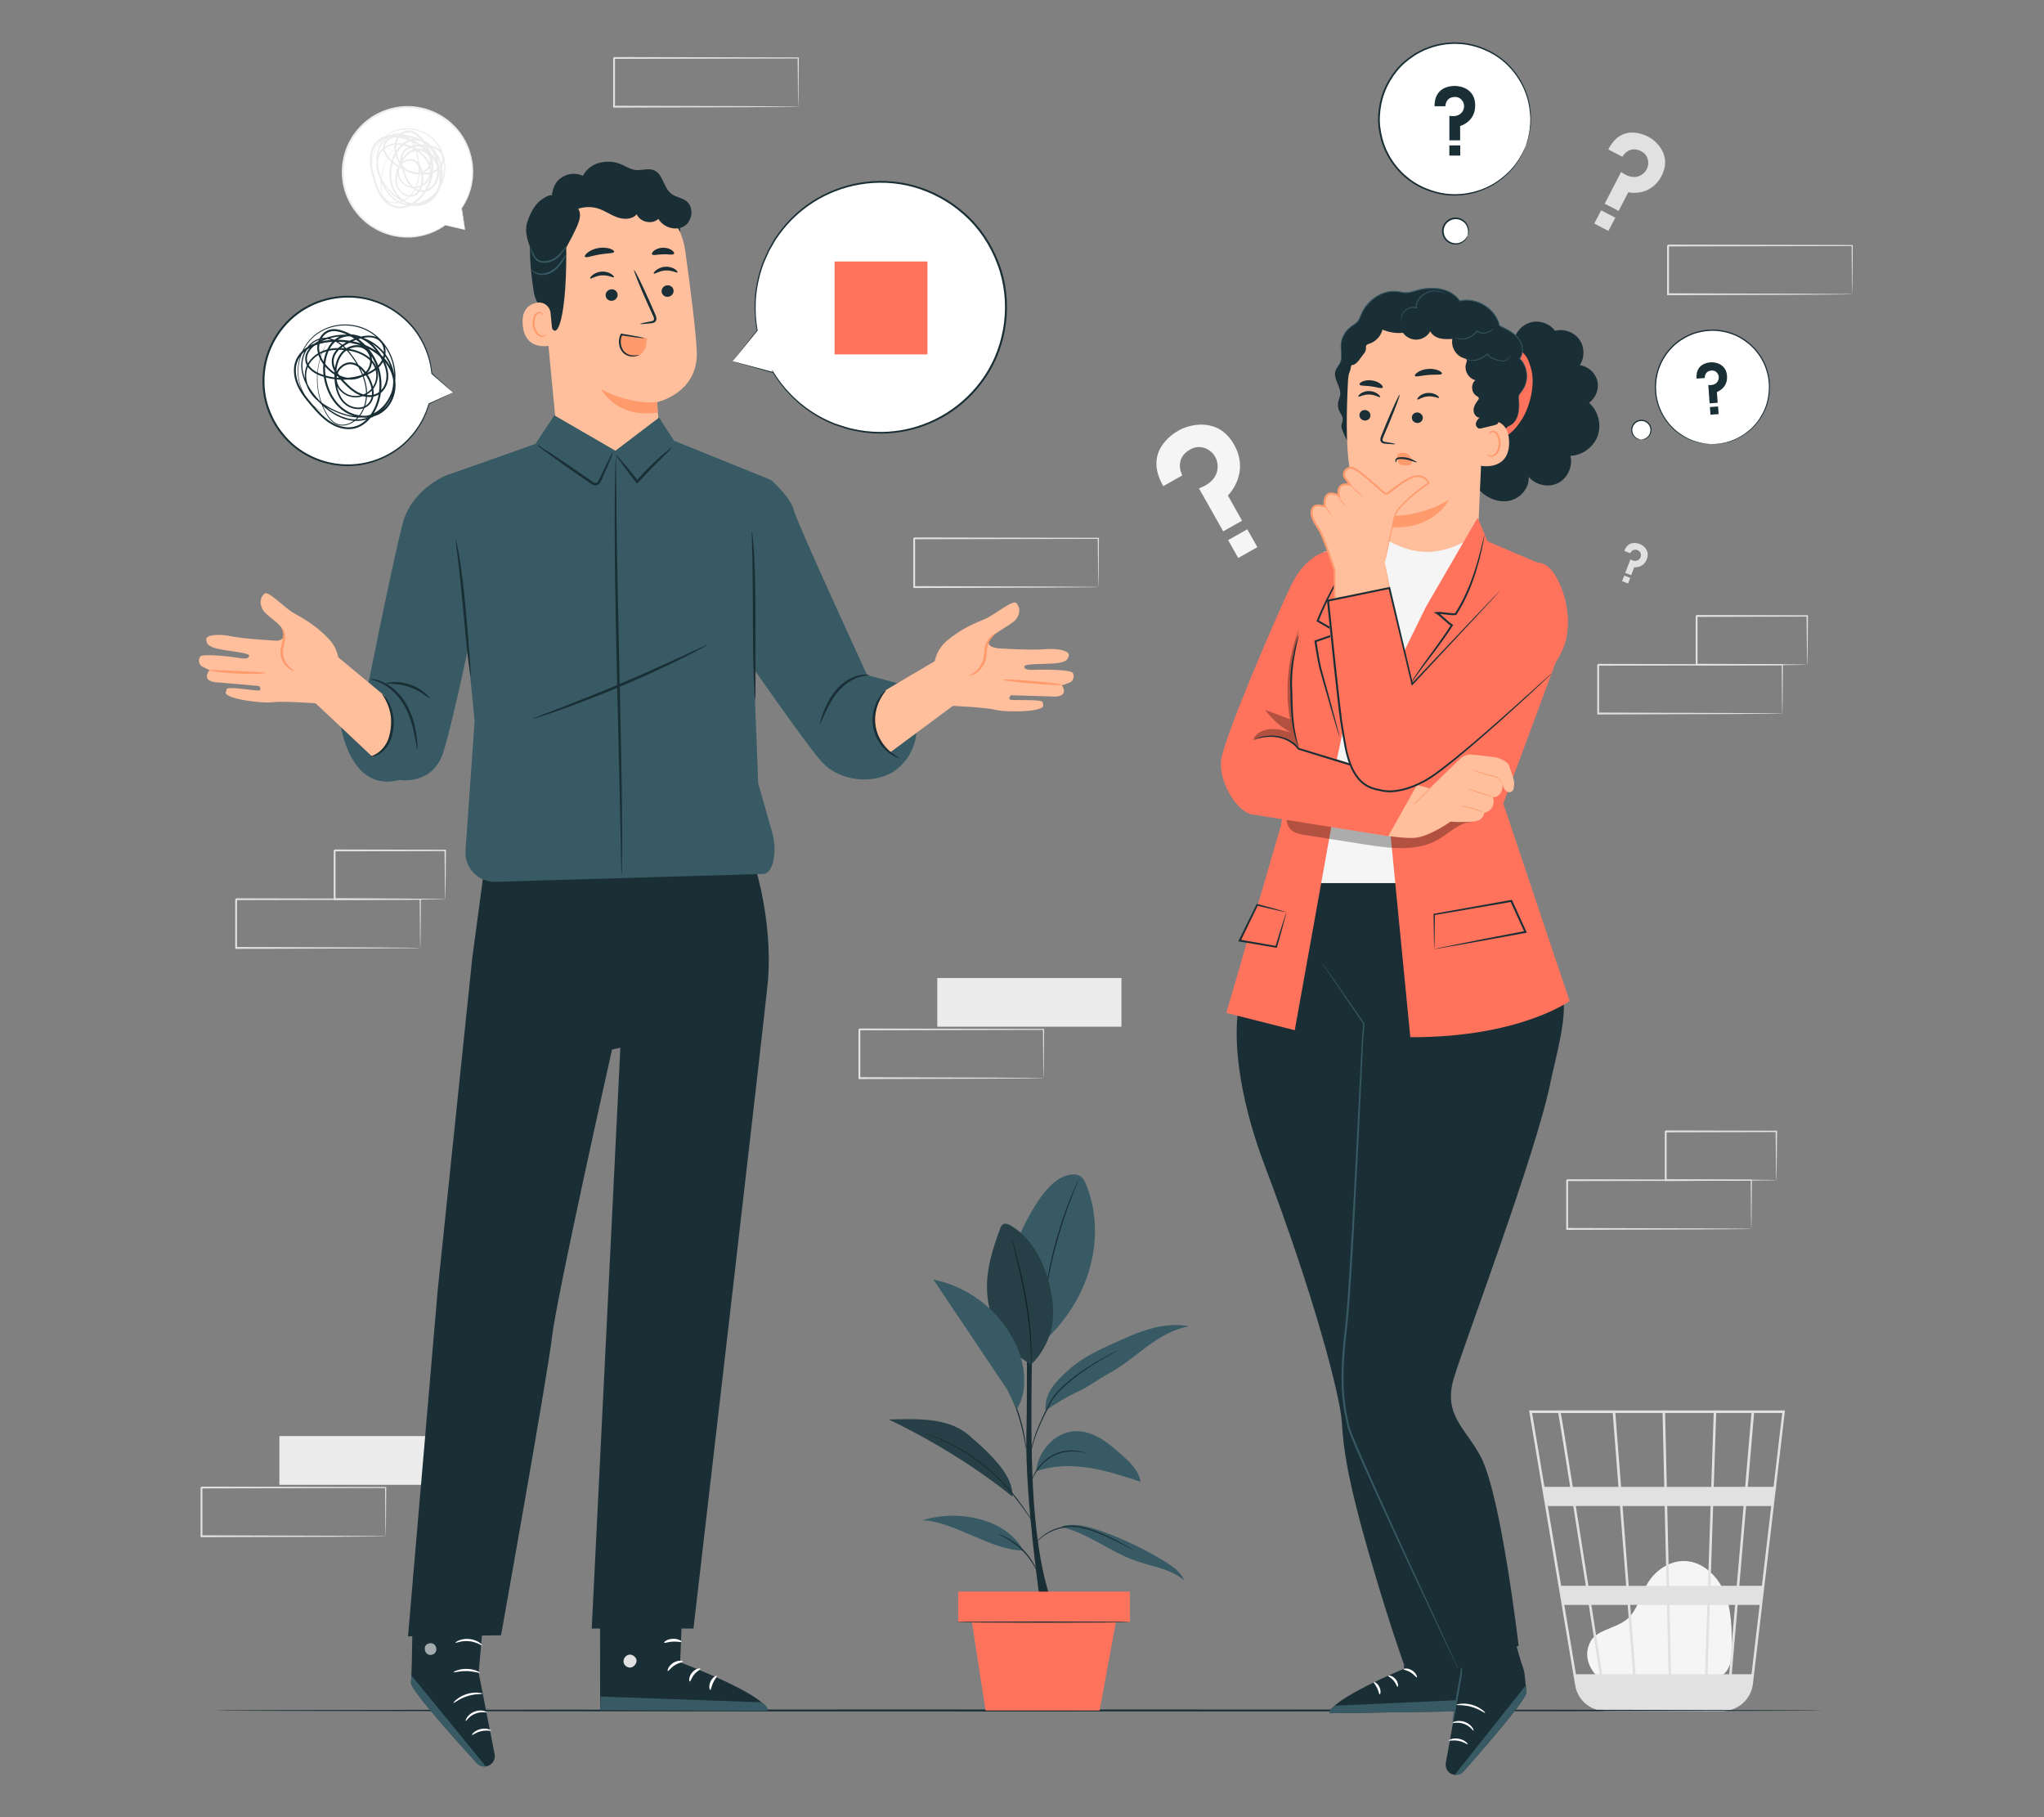 <?xml version="1.0" encoding="UTF-8"?>
<svg id="Layer_2" data-name="Layer 2" xmlns="http://www.w3.org/2000/svg" viewBox="0 0 540 480">
  <rect x="0" y="0" width="540" height="480" fill="#808080" stroke="none"/>
  <defs>
    <style>
      .cls-1 {
        fill: #ff735d;
      }

      .cls-1, .cls-2, .cls-3, .cls-4, .cls-5, .cls-6, .cls-7, .cls-8, .cls-9, .cls-10, .cls-11 {
        stroke-width: 0px;
      }

      .cls-12 {
        opacity: .6;
      }

      .cls-2 {
        fill: #375a64;
      }

      .cls-3 {
        fill: #e1e1e1;
      }

      .cls-4 {
        fill: #ececec;
      }

      .cls-6 {
        fill: #f5f5f5;
      }

      .cls-7 {
        fill: none;
      }

      .cls-8 {
        fill: #1a2e35;
      }

      .cls-9 {
        fill: #fff;
      }

      .cls-13 {
        opacity: .3;
      }

      .cls-10 {
        fill: #ff9a6c;
      }

      .cls-11 {
        fill: #ffbf9d;
      }
    </style>
  </defs>
  <g id="Layer_2-2" data-name="Layer 2">
    <g>
      <rect class="cls-7" width="540" height="480"/>
      <g>
        <g>
          <path class="cls-6" d="m307.32,128.41l5.04-2.84s-2.39-4.23,1.97-6.79c2.26-1.33,4.29-.5,5.42.38,1.31,1.02,2,2.63,1.94,4.28-.06,1.89-1.21,4.23-4.94,5.55l6.41,11.36,4.98-2.81-3.75-6.66s5.97-5.75,1.63-13.45c-4.16-7.37-11.73-5.35-14.56-3.76-2.16,1.22-9.24,5.9-4.13,14.74Z"/>
          <rect class="cls-6" x="325.42" y="140.92" width="5.81" height="5.42" transform="translate(-28.21 179.83) rotate(-29.43)"/>
        </g>
        <g>
          <path class="cls-3" d="m429.11,145.52l1.58.61s.51-1.33,1.9-.82c.72.26.91.88.93,1.29.02.49-.22.94-.6,1.24-.44.34-1.18.52-2.18-.08l-1.37,3.57,1.57.6.8-2.09s2.42.27,3.34-2.15c.89-2.32-.98-3.65-1.87-3.99-.68-.26-3.06-.98-4.1,1.82Z"/>
          <rect class="cls-3" x="428.75" y="152.31" width="1.7" height="1.59" transform="translate(83.21 -143.56) rotate(20.96)"/>
        </g>
        <g>
          <path class="cls-3" d="m424.9,39.48l3.72,1.93s1.62-3.12,4.9-1.5c1.7.85,2,2.4,1.92,3.43-.1,1.2-.8,2.25-1.83,2.88-1.17.71-3.04.94-5.32-.8l-4.35,8.39,3.68,1.91,2.55-4.92s5.85,1.34,8.8-4.34c2.82-5.44-1.4-9.24-3.49-10.32-1.6-.83-7.24-3.27-10.58,3.34Z"/>
          <rect class="cls-3" x="421.88" y="56.29" width="4.21" height="3.93" transform="translate(74.44 -188.68) rotate(27.42)"/>
        </g>
        <g>
          <g>
            <path class="cls-9" d="m122.86,60.7l-5.24-1.28c-2.5,1.78-5.51,2.91-8.8,3.13-9.45.63-17.63-6.52-18.26-15.98-.63-9.45,6.52-17.63,15.98-18.26,9.45-.63,17.63,6.52,18.26,15.98.26,3.95-.84,7.67-2.89,10.72h0s.94,5.69.94,5.69Z"/>
            <path class="cls-4" d="m122.86,60.7s-.03-.14-.08-.39c-.05-.28-.12-.64-.21-1.1-.18-.99-.43-2.39-.76-4.19l.19.07h0s-.12.04-.16,0c-.03-.04-.04-.1,0-.14,1.21-1.85,2.47-4.52,2.77-7.91.31-3.35-.43-7.42-2.84-11.01-2.38-3.58-6.54-6.55-11.53-7.3-4.95-.78-10.6.84-14.48,4.79-1.96,1.98-3.43,4.38-4.19,6.95-.79,2.56-.94,5.23-.54,7.74.82,5.05,3.93,9.19,7.59,11.5,3.68,2.35,7.79,3,11.14,2.58,3.39-.39,6.02-1.71,7.81-2.96.03-.02.06-.02.09-.02,1.65.43,2.94.77,3.85,1.01.42.11.75.2,1.01.27.23.06.35.1.36.11,0,0-.1-.01-.32-.06-.25-.06-.58-.13-.99-.22-.93-.21-2.26-.51-3.96-.9l.09-.02c-1.78,1.3-4.45,2.68-7.9,3.12-3.41.46-7.63-.16-11.42-2.56-3.77-2.35-6.99-6.59-7.85-11.79-.42-2.58-.27-5.33.54-7.97.78-2.65,2.29-5.13,4.31-7.17,3.99-4.07,9.84-5.74,14.92-4.91,5.14.78,9.41,3.86,11.82,7.55,2.45,3.71,3.18,7.88,2.82,11.29-.34,3.45-1.66,6.16-2.93,8.01l-.17-.15h0s.12-.04.16,0c.01.02.02.04.03.06.28,1.85.49,3.28.64,4.29.06.45.11.8.15,1.08.03.24.05.35.04.35Z"/>
          </g>
          <path class="cls-4" d="m100.47,49.48s-.28-.27-.7-.9c-.42-.63-.97-1.63-1.31-3.07-.33-1.42-.45-3.34.29-5.39.73-2.03,2.39-4.15,4.95-5.37,2.53-1.25,6.04-1.21,9.01.55,1.49.86,2.82,2.16,3.7,3.81.89,1.64,1.34,3.6,1.25,5.6-.09,2-.72,4.08-2.02,5.81-1.29,1.7-3.22,3.13-5.54,3.41-1.15.14-2.34-.06-3.42-.53-1.09-.47-2.07-1.17-2.95-1.98-.88-.82-1.67-1.74-2.39-2.74-.71-1-1.32-2.12-1.66-3.35-.34-1.23-.37-2.58.02-3.84.37-1.26,1.27-2.41,2.49-3.02,1.2-.62,2.62-.81,3.97-.59,1.36.21,2.64.77,3.82,1.48,1.18.72,2.27,1.66,3.05,2.86.8,1.18,1.2,2.73.77,4.17-.41,1.42-1.54,2.65-2.99,3.11-1.45.46-3.12.13-4.31-.85-1.19-.99-1.81-2.67-1.39-4.22.4-1.58,2.09-2.66,3.72-2.4.82.12,1.54.67,1.98,1.34.45.68.69,1.45.84,2.22.28,1.54.25,3.22-.53,4.69-.39.72-1.07,1.34-1.89,1.57-.83.26-1.73.09-2.46-.3-.74-.39-1.36-1.01-1.77-1.75-.41-.75-.57-1.59-.58-2.42,0-1.68.57-3.27,1.35-4.74.78-1.44,2.01-2.84,3.74-3.27.85-.2,1.76-.14,2.58.19.82.32,1.55,1,1.83,1.88.55,1.77-.56,3.77-2.3,4.34-1.71.61-3.68.04-4.97-1.18-1.3-1.22-2.1-2.89-2.4-4.64-.13-.88-.12-1.81.16-2.68.27-.88.84-1.67,1.6-2.2.75-.53,1.74-.81,2.68-.6.94.22,1.69.83,2.32,1.46,2.57,2.53,3.91,6.32,3.35,9.97-.27,1.82-.98,3.57-2.04,5.08-1.07,1.5-2.49,2.81-4.24,3.54-.87.36-1.83.56-2.79.49-.97-.06-1.9-.42-2.69-.96-1.6-1.08-2.62-2.81-3.27-4.55-.33-.88-.59-1.78-.85-2.68-.25-.9-.49-1.81-.64-2.75-.31-1.86-.22-3.91.77-5.63.97-1.75,3-2.74,4.94-2.76,1.96-.07,3.88.47,5.61,1.31,1.73.84,3.36,1.95,4.67,3.37,1.32,1.41,2.28,3.18,2.66,5.07.39,1.88.16,3.95-.85,5.62-.98,1.66-2.64,2.96-4.58,3.28-1.94.32-3.91-.4-5.34-1.64-1.48-1.22-2.39-3.02-2.7-4.86-.33-1.85-.12-3.75.43-5.51.57-1.76,1.58-3.4,3.04-4.56.74-.56,1.6-1,2.54-1.15.93-.14,1.91-.01,2.75.38,1.72.76,2.93,2.35,3.53,4.04.59,1.71.86,3.5.63,5.3-.22,1.77-1.31,3.57-3.09,4.2-.87.33-1.87.25-2.7-.11-.84-.36-1.55-.95-2.09-1.66-.54-.7-.93-1.5-1.25-2.29-.31-.8-.6-1.6-.81-2.44-.2-.84-.32-1.72-.16-2.61.15-.88.66-1.71,1.39-2.23.73-.53,1.59-.77,2.43-.9.85-.12,1.69-.14,2.52-.09.84.05,1.68.17,2.48.45.8.27,1.58.73,2.1,1.45.51.72.69,1.67.48,2.51-.19.85-.66,1.6-1.29,2.17-1.31,1.14-3.07,1.4-4.67,1.31-1.61-.1-3.19-.5-4.64-1.16-1.45-.66-2.76-1.58-3.86-2.71-.55-.57-1.03-1.21-1.33-1.96-.31-.74-.37-1.63-.05-2.39.32-.77.98-1.33,1.68-1.67.71-.35,1.47-.52,2.24-.59,1.53-.09,3.04.14,4.46.63,2.82.95,5.26,3.03,6.39,5.71,1.14,2.65,1.06,5.78-.31,8.23-1.37,2.46-4.02,3.99-6.68,4.16-1.33.1-2.69-.19-3.84-.8-1.17-.6-2.14-1.5-2.91-2.5-1.54-2.02-2.4-4.41-2.81-6.76-.4-2.34-.2-4.89,1.23-6.76.7-.92,1.64-1.63,2.7-2.01,1.05-.4,2.25-.43,3.26.02,1.03.41,1.81,1.23,2.36,2.11.55.89.91,1.86,1.15,2.83.46,1.94.67,3.88.5,5.74-.16,1.85-.79,3.62-1.87,4.97-1.06,1.35-2.57,2.3-4.15,2.47-.79.08-1.59-.02-2.27-.37-.69-.34-1.19-.95-1.47-1.61-.53-1.34-.52-2.7-.48-3.93.07-1.24.32-2.39.64-3.42.66-2.06,1.64-3.64,2.57-4.78.93-1.14,1.8-1.87,2.4-2.32.61-.44.95-.63.95-.63,0,0-.07.06-.23.17-.15.12-.39.27-.69.5-.59.46-1.44,1.2-2.35,2.35-.91,1.14-1.87,2.72-2.5,4.76-.32,1.02-.55,2.15-.61,3.38-.04,1.22-.03,2.57.48,3.84.27.62.74,1.18,1.38,1.5.64.32,1.4.42,2.15.34,1.51-.17,2.96-1.09,3.98-2.4,1.04-1.31,1.65-3.03,1.8-4.84.16-1.81-.06-3.74-.52-5.64-.24-.95-.59-1.89-1.13-2.74-.53-.85-1.27-1.6-2.22-1.98-1.92-.83-4.29.18-5.58,1.91-1.34,1.76-1.54,4.22-1.15,6.51.41,2.3,1.26,4.64,2.76,6.59.75.97,1.68,1.82,2.79,2.39,1.1.59,2.37.85,3.64.75,2.53-.17,5.06-1.64,6.35-3.97,1.3-2.33,1.37-5.33.27-7.87-1.08-2.56-3.42-4.55-6.14-5.47-1.36-.47-2.83-.69-4.28-.6-1.4.12-2.98.69-3.54,2-.27.64-.22,1.39.06,2.05.27.67.72,1.28,1.24,1.82,1.06,1.07,2.33,1.97,3.72,2.6,1.4.64,2.92,1.02,4.47,1.12,1.53.08,3.18-.18,4.33-1.2.56-.5.98-1.19,1.15-1.92.17-.74.02-1.52-.41-2.13-.44-.61-1.13-1.03-1.87-1.27-.75-.26-1.55-.37-2.36-.42-1.59-.06-3.34,0-4.64.9-.63.45-1.07,1.15-1.2,1.92-.14.78-.04,1.6.15,2.4.45,1.58.99,3.24,1.98,4.55.96,1.29,2.69,2.18,4.23,1.6.76-.27,1.42-.82,1.89-1.49.48-.67.75-1.48.87-2.31.21-1.67-.04-3.44-.61-5.05-.57-1.61-1.69-3.06-3.26-3.75-.77-.36-1.63-.47-2.47-.34-.84.13-1.62.52-2.3,1.05-2.72,2.2-3.83,6.1-3.28,9.58.3,1.75,1.15,3.42,2.53,4.56,1.34,1.16,3.17,1.81,4.92,1.52,1.75-.28,3.3-1.48,4.21-3.03.94-1.55,1.15-3.46.79-5.25-.36-1.8-1.27-3.47-2.53-4.82-1.26-1.36-2.83-2.43-4.51-3.25-1.67-.82-3.52-1.33-5.36-1.26-1.83.03-3.62.92-4.51,2.5-.91,1.57-1.01,3.49-.71,5.29.15.91.38,1.8.63,2.69.25.89.51,1.78.83,2.63.63,1.7,1.6,3.31,3.08,4.31,1.45,1.04,3.38,1.13,4.99.42,1.63-.68,3-1.92,4.02-3.36,1.02-1.45,1.7-3.12,1.96-4.86.54-3.48-.75-7.12-3.2-9.53-.6-.61-1.29-1.14-2.08-1.32-.78-.18-1.62.06-2.29.52-1.4.94-1.84,2.77-1.56,4.4.27,1.64,1.04,3.24,2.24,4.35,1.18,1.12,2.96,1.61,4.47,1.08,1.51-.47,2.47-2.26,2-3.73-.23-.73-.83-1.3-1.55-1.58-.72-.29-1.54-.35-2.29-.17-1.53.37-2.69,1.65-3.44,3.03-.75,1.4-1.29,2.95-1.29,4.5,0,.77.16,1.55.52,2.2.36.66.92,1.21,1.57,1.56.65.35,1.43.49,2.11.27.7-.2,1.27-.72,1.63-1.36.71-1.31.76-2.92.49-4.38-.14-.74-.37-1.46-.77-2.06-.39-.6-.99-1.05-1.68-1.15-1.39-.23-2.89.72-3.22,2.08-.37,1.35.19,2.89,1.25,3.77,1.07.89,2.6,1.19,3.91.77,1.31-.41,2.35-1.53,2.72-2.82.38-1.3.04-2.72-.71-3.83-.74-1.13-1.79-2.04-2.92-2.74-1.14-.7-2.38-1.24-3.67-1.44-1.28-.21-2.61-.04-3.73.54-1.13.57-1.95,1.61-2.31,2.79-.37,1.18-.35,2.46-.03,3.63.67,2.36,2.27,4.31,3.93,5.94,1.68,1.6,3.89,2.73,6.1,2.44,2.2-.25,4.08-1.63,5.32-3.27,1.26-1.66,1.88-3.69,1.98-5.63.1-1.95-.34-3.86-1.19-5.46-.85-1.61-2.14-2.88-3.59-3.72-2.9-1.73-6.32-1.78-8.8-.58-2.51,1.18-4.16,3.25-4.89,5.24-.75,2.01-.64,3.9-.33,5.31.32,1.43.86,2.43,1.26,3.06.2.31.37.55.49.7.11.15.17.23.17.23Z"/>
        </g>
        <g>
          <path class="cls-6" d="m422.41,443.25c-1.44-1.24-4.67-5.16-2.18-9.73.91-1.67,2.85-2.5,4.6-3.24,1.75-.74,3.59-1.38,5.04-2.61,2.73-2.33,3.49-6.19,5.3-9.29,2.08-3.56,5.97-6.23,10.08-6.04,4.7.21,8.63,4.06,10.41,8.44,1.78,4.38,1.84,9.24,1.88,13.98.02,2.62-.1,5.56-2.02,7.33-1.77,1.63-4.44,1.65-6.84,1.58-8.57-.26-17.14-.53-25.71-.79"/>
          <path class="cls-3" d="m471.58,372.56h-67.61l12.18,72.62c.53,3.17,2.83,5.62,5.77,6.46.08.02.16.04.24.06.2.05.4.12.6.16.45.09.91.14,1.37.16,0,.02,0,.05.01.07l.33-.05h30.13c.57,0,1.12-.06,1.66-.17,3.56-.55,6.41-3.41,6.84-7.1l5.87-50.03.26-1.99h-.03l2.32-19.81.04-.38Zm-12.75,46.32h-6.94l.7-21.07h8.04l-1.8,21.07Zm2.47-21.07h6.64l-2.47,21.07h-5.97l1.8-21.07Zm-19.82,44.44l-.42-18.31h9.99l-.61,18.31h-8.96Zm-10.8-18.31h9.71l.42,18.31h-8.71l-1.42-18.31Zm.75,18.31h-8.14c-.77-4.94-1.78-11.37-2.87-18.31h9.59l1.42,18.31Zm-1.14-23.36l-1.64-21.07h11.14l.49,21.07h-9.98Zm10.66,0l-.49-21.07h11.46l-.7,21.07h-10.28Zm-.6-26.13l-.45-19.52h12.84l-.65,19.52h-11.75Zm-.67,0h-11.41l-1.52-19.52h12.48l.45,19.52Zm-12.09,0h-12.08c-.43-2.7-.83-5.25-1.2-7.54-1.26-7.89-1.73-10.86-2-11.97h13.75l1.52,19.52Zm.39,5.05l1.64,21.07h-9.99c-.34-2.14-.68-4.3-1.02-6.47-.78-4.97-1.57-9.95-2.3-14.61h11.67Zm-9.03,21.07h-6.52l-3.53-21.07h6.74c1.03,6.51,2.17,13.76,3.32,21.07Zm.79,5.05c.99,6.34,1.97,12.58,2.87,18.31h-6.27l-3.07-18.31h6.47Zm31.37,18.31l.61-18.31h6.67l-1.56,18.31h-5.72Zm1.64-49.49l.65-19.52h9.32l-1.67,19.52h-8.3Zm-41.08-19.52c.27,1.41,1.5,9.09,3.15,19.52h-6.79l-3.27-19.52h6.9Zm51.06,69.01h-5.22l1.56-18.31h5.81l-2.15,18.31Zm5.81-49.49h-6.8l1.67-19.52h7.43l-2.29,19.52Z"/>
        </g>
        <g>
          <rect class="cls-4" x="247.62" y="258.33" width="48.65" height="12.87"/>
          <path class="cls-3" d="m275.7,284.76s0-.08-.02-.23c0-.17,0-.39-.02-.66,0-.61-.02-1.45-.04-2.53-.02-2.22-.05-5.42-.08-9.44l.15.15c-11.11.02-28.78.06-48.65.1.11-.11-.25.25.24-.25h0v.82s0,.83,0,.83c0,.55,0,1.1,0,1.64,0,1.09,0,2.17,0,3.25,0,2.15,0,4.26,0,6.33l-.24-.24c13.85.04,25.98.08,34.67.11,4.33.03,7.81.05,10.23.07,1.18.01,2.11.02,2.77.03.3,0,.54.01.72.02.16,0,.25.01.26.02,0,0-.07.01-.23.02-.18,0-.41,0-.69.02-.65,0-1.56.02-2.71.03-2.41.02-5.87.04-10.18.07-8.74.03-20.92.07-34.84.11h-.24s0-.24,0-.24c0-2.07,0-4.18,0-6.33,0-1.07,0-2.16,0-3.25,0-.55,0-1.09,0-1.64v-.83s0-.41,0-.41v-.39h0v-.02h0c.5-.5.14-.14.25-.25,19.87.04,37.54.07,48.65.1h.15s0,.15,0,.15c-.04,4.07-.06,7.29-.08,9.53-.02,1.07-.03,1.9-.04,2.5,0,.26-.01.47-.02.63,0,.14,0,.21-.01.2Z"/>
        </g>
        <g>
          <rect class="cls-4" x="73.81" y="379.34" width="48.65" height="12.87"/>
          <path class="cls-3" d="m101.89,405.77s0-.08-.02-.23c0-.17,0-.39-.02-.66,0-.61-.02-1.45-.04-2.53-.02-2.22-.05-5.42-.08-9.44l.15.15c-11.11.02-28.78.06-48.65.1.11-.11-.25.25.24-.25h0v.82s0,.83,0,.83c0,.55,0,1.1,0,1.64,0,1.09,0,2.17,0,3.25,0,2.15,0,4.26,0,6.33l-.24-.24c13.85.04,25.98.08,34.67.11,4.33.03,7.81.05,10.23.07,1.18.01,2.11.02,2.77.03.3,0,.54.01.72.02.16,0,.25.01.26.02,0,0-.07.01-.23.02-.18,0-.41,0-.69.02-.65,0-1.56.02-2.71.03-2.41.02-5.87.04-10.18.07-8.74.03-20.92.07-34.84.11h-.24s0-.24,0-.24c0-2.07,0-4.18,0-6.33,0-1.07,0-2.16,0-3.25,0-.55,0-1.09,0-1.64v-.83s0-.41,0-.41v-.39h0v-.02h0c.5-.5.14-.14.25-.25,19.87.04,37.54.07,48.65.1h.15s0,.15,0,.15c-.04,4.07-.06,7.29-.08,9.53-.02,1.07-.03,1.9-.04,2.5,0,.26-.01.47-.02.63,0,.14,0,.21-.01.2Z"/>
        </g>
        <g>
          <path class="cls-3" d="m462.68,324.59s-.01-.08-.02-.23c0-.17,0-.39-.02-.66,0-.61-.02-1.45-.04-2.53-.02-2.22-.05-5.42-.08-9.44l.15.15c-11.11.02-28.78.06-48.65.1.11-.11-.25.25.24-.25h0v.41s0,.41,0,.41v.83c0,.55,0,1.1,0,1.64,0,1.09,0,2.17,0,3.25,0,2.15,0,4.26,0,6.33l-.24-.24c13.85.04,25.98.08,34.67.11,4.33.03,7.81.05,10.23.07,1.18.01,2.11.02,2.77.03.3,0,.54.01.72.02.16,0,.25.01.26.02,0,0-.07.01-.23.02-.18,0-.41,0-.69.02-.65,0-1.56.02-2.71.03-2.41.02-5.87.04-10.18.07-8.74.03-20.92.07-34.84.11h-.24s0-.24,0-.24c0-2.07,0-4.18,0-6.33,0-1.07,0-2.16,0-3.25,0-.55,0-1.09,0-1.64v-.83s0-.41,0-.41v-.39h0v-.02h0c.5-.5.14-.14.25-.25,19.87.04,37.54.07,48.65.1h.15s0,.15,0,.15c-.04,4.07-.06,7.29-.08,9.53-.02,1.07-.03,1.9-.04,2.5,0,.26-.01.47-.02.63,0,.14,0,.21-.02.2Z"/>
          <path class="cls-3" d="m469.28,311.72s-.01-.09-.02-.25c0-.18-.01-.41-.02-.68-.01-.63-.03-1.49-.04-2.58-.02-2.26-.06-5.44-.1-9.36l.18.18c-7.57.02-17.88.04-29.23.07-.22.22.3-.3.25-.25h0v.42s0,.42,0,.42v.84c0,.56,0,1.12,0,1.67,0,1.11,0,2.2,0,3.28,0,2.15,0,4.24,0,6.24l-.24-.24c8.44.05,15.7.08,20.91.11,2.57.03,4.63.05,6.09.07.68.01,1.23.02,1.64.03.38,0,.58.02.59.03,0,0-.17.02-.53.03-.4,0-.93.02-1.59.03-1.45.02-3.49.04-6.04.07-5.25.03-12.57.07-21.07.11h-.24s0-.24,0-.24c0-2,0-4.09,0-6.24,0-1.08,0-2.17,0-3.28,0-.55,0-1.11,0-1.67v-.84s0-.42,0-.42v-.4h0v-.02h0c-.05.05.47-.47.25-.25,11.35.03,21.66.05,29.23.07h.18s0,.18,0,.18c-.04,3.96-.07,7.19-.1,9.47-.02,1.07-.03,1.92-.04,2.54-.01.58-.03.87-.04.86Z"/>
        </g>
        <g>
          <path class="cls-3" d="m470.86,188.45s0-.08-.01-.23c0-.17,0-.39-.02-.66,0-.61-.02-1.45-.04-2.53-.02-2.22-.05-5.42-.08-9.44l.15.15c-11.11.02-28.78.06-48.65.1.11-.11-.25.25.25-.25h0v.41s0,.41,0,.41v.83c0,.55,0,1.1,0,1.64,0,1.09,0,2.17,0,3.25,0,2.15,0,4.26,0,6.33l-.24-.24c13.85.04,25.98.08,34.67.11,4.33.03,7.81.05,10.23.07,1.18.01,2.11.02,2.77.03.3,0,.54.01.72.02.16,0,.25.01.26.02,0,0-.07.01-.23.02-.18,0-.41,0-.69.02-.65,0-1.56.02-2.71.03-2.41.02-5.87.04-10.18.07-8.74.03-20.92.07-34.84.11h-.24s0-.24,0-.24c0-2.07,0-4.18,0-6.33,0-1.07,0-2.16,0-3.25,0-.55,0-1.09,0-1.64v-.83s0-.41,0-.41v-.39h0v-.02h0c.5-.5.14-.14.25-.25,19.87.04,37.54.07,48.65.1h.15s0,.15,0,.15c-.04,4.07-.06,7.29-.08,9.53-.02,1.07-.03,1.9-.04,2.5,0,.26-.01.47-.02.63,0,.14,0,.21-.02.2Z"/>
          <path class="cls-3" d="m477.45,175.57s-.01-.09-.02-.25c0-.18-.01-.41-.02-.68-.01-.63-.03-1.49-.04-2.58-.02-2.26-.06-5.44-.1-9.36l.18.18c-7.57.02-17.88.04-29.23.07-.22.22.3-.3.25-.25h0v.42s0,.42,0,.42v.84c0,.56,0,1.12,0,1.67,0,1.11,0,2.2,0,3.28,0,2.15,0,4.24,0,6.24l-.24-.24c8.44.05,15.7.08,20.91.11,2.57.03,4.63.05,6.09.07.68.01,1.23.02,1.64.03.38,0,.58.02.59.03,0,0-.17.02-.53.03-.4,0-.93.02-1.59.03-1.45.02-3.49.04-6.04.07-5.25.03-12.57.07-21.07.11h-.24s0-.24,0-.24c0-2,0-4.09,0-6.24,0-1.08,0-2.17,0-3.28,0-.55,0-1.11,0-1.67v-.84s0-.42,0-.42v-.4h0v-.02h0c-.05.05.47-.47.25-.25,11.35.03,21.66.05,29.23.07h.18s0,.18,0,.18c-.04,3.96-.07,7.19-.1,9.47-.02,1.07-.03,1.92-.04,2.54-.01.58-.03.87-.04.86Z"/>
        </g>
        <g>
          <path class="cls-3" d="m111.03,250.37s0-.08-.01-.23c0-.17,0-.39-.02-.66,0-.61-.02-1.45-.04-2.53-.02-2.22-.05-5.42-.08-9.44l.15.15c-11.11.02-28.78.06-48.65.1.11-.11-.25.25.24-.25h0v.41s0,.41,0,.41v.83c0,.55,0,1.1,0,1.64,0,1.09,0,2.17,0,3.25,0,2.15,0,4.26,0,6.33l-.24-.24c13.85.04,25.98.08,34.67.11,4.33.03,7.81.05,10.23.07,1.18.01,2.11.02,2.77.03.3,0,.54.01.72.02.16,0,.25.01.26.02,0,0-.07.01-.23.02-.18,0-.41,0-.69.02-.65,0-1.56.02-2.71.03-2.41.02-5.87.04-10.18.07-8.74.03-20.92.07-34.84.11h-.24s0-.24,0-.24c0-2.07,0-4.18,0-6.33,0-1.07,0-2.16,0-3.25,0-.55,0-1.09,0-1.64v-.83s0-.41,0-.41v-.39h0v-.02h0c.5-.5.14-.14.25-.25,19.87.04,37.54.07,48.65.1h.15s0,.15,0,.15c-.04,4.07-.06,7.29-.08,9.53-.02,1.07-.03,1.9-.04,2.5,0,.26-.01.47-.02.63,0,.14,0,.21-.02.2Z"/>
          <path class="cls-3" d="m117.62,237.49s-.01-.09-.02-.24c0-.18-.01-.41-.02-.68-.01-.63-.03-1.49-.04-2.58-.02-2.26-.06-5.44-.1-9.36l.18.18c-7.57.02-17.88.04-29.23.07-.22.22.3-.3.25-.25h0v.42s0,.42,0,.42v.84c0,.56,0,1.12,0,1.67,0,1.11,0,2.2,0,3.28,0,2.15,0,4.24,0,6.24l-.24-.24c8.44.05,15.7.08,20.91.11,2.57.03,4.63.05,6.09.07.68.01,1.23.02,1.64.03.38,0,.58.02.59.03,0,0-.17.02-.53.03-.4,0-.93.02-1.59.03-1.45.02-3.49.04-6.04.07-5.25.03-12.57.07-21.07.11h-.24s0-.24,0-.24c0-2,0-4.09,0-6.24,0-1.08,0-2.17,0-3.28,0-.55,0-1.11,0-1.67v-.84s0-.42,0-.42v-.4h0v-.02h0c-.05.05.47-.47.25-.25,11.35.03,21.66.05,29.23.07h.18s0,.18,0,.18c-.04,3.96-.07,7.19-.1,9.47-.02,1.07-.03,1.92-.04,2.54-.01.58-.03.87-.04.86Z"/>
        </g>
        <path class="cls-3" d="m290.17,155.05s0-.08-.01-.23c0-.17,0-.39-.02-.66,0-.61-.02-1.45-.04-2.53-.02-2.22-.05-5.42-.08-9.44l.15.15c-11.11.02-28.78.06-48.65.1.11-.11-.25.25.24-.25h0v.41s0,.41,0,.41v.83c0,.55,0,1.1,0,1.64,0,1.09,0,2.17,0,3.25,0,2.15,0,4.26,0,6.33l-.24-.24c13.85.04,25.98.08,34.67.11,4.33.03,7.81.05,10.23.07,1.18.01,2.11.02,2.77.03.3,0,.54.01.72.02.16,0,.25.01.26.02,0,0-.07.01-.23.02-.18,0-.41,0-.69.02-.65,0-1.56.02-2.71.03-2.41.02-5.87.04-10.18.07-8.74.03-20.92.07-34.84.11h-.24s0-.24,0-.24c0-2.07,0-4.18,0-6.33,0-1.07,0-2.16,0-3.25,0-.55,0-1.09,0-1.64v-.83s0-.41,0-.41v-.39h0v-.02h0c.5-.5.14-.14.25-.25,19.87.04,37.54.07,48.65.1h.15s0,.15,0,.15c-.04,4.07-.06,7.29-.08,9.53-.02,1.07-.03,1.9-.04,2.5,0,.26-.01.47-.02.63,0,.14,0,.21-.02.2Z"/>
        <path class="cls-3" d="m210.88,28.16s0-.08-.01-.23c0-.17,0-.39-.02-.66,0-.61-.02-1.45-.04-2.53-.02-2.22-.05-5.42-.08-9.44l.15.15c-11.11.02-28.78.06-48.65.1.11-.11-.25.25.24-.25h0v.41s0,.41,0,.41v.83c0,.55,0,1.1,0,1.64,0,1.09,0,2.17,0,3.25,0,2.15,0,4.26,0,6.33l-.24-.24c13.85.04,25.98.08,34.67.11,4.33.03,7.81.05,10.23.07,1.18.01,2.11.02,2.77.03.3,0,.54.01.72.02.16,0,.25.01.26.02,0,0-.07.01-.23.02-.18,0-.41,0-.69.02-.65,0-1.56.02-2.71.03-2.41.02-5.87.04-10.18.07-8.74.03-20.92.07-34.84.11h-.24s0-.24,0-.24c0-2.07,0-4.18,0-6.33,0-1.07,0-2.16,0-3.25,0-.55,0-1.09,0-1.64v-.83s0-.41,0-.41v-.39h0v-.02h0c.5-.5.14-.14.25-.25,19.87.04,37.54.07,48.65.1h.15s0,.15,0,.15c-.04,4.07-.06,7.29-.08,9.53-.02,1.07-.03,1.9-.04,2.5,0,.26-.01.47-.02.63,0,.14,0,.21-.02.2Z"/>
        <path class="cls-3" d="m489.33,77.7s0-.08-.01-.23c0-.17,0-.39-.02-.66,0-.61-.02-1.45-.04-2.53-.02-2.22-.05-5.42-.08-9.44l.15.15c-11.11.02-28.78.06-48.65.1.11-.11-.25.25.24-.25h0v.41s0,.41,0,.41v.83c0,.55,0,1.1,0,1.64,0,1.09,0,2.17,0,3.25,0,2.15,0,4.26,0,6.33l-.24-.24c13.85.04,25.98.08,34.67.11,4.33.03,7.81.05,10.23.07,1.18.01,2.11.02,2.77.03.3,0,.54.01.72.02.16,0,.25.01.26.02,0,0-.07.01-.23.02-.18,0-.41,0-.69.02-.65,0-1.56.02-2.72.03-2.41.02-5.87.04-10.18.07-8.74.03-20.92.07-34.84.11h-.24s0-.24,0-.24c0-2.07,0-4.18,0-6.33,0-1.07,0-2.16,0-3.25,0-.55,0-1.09,0-1.64v-.83s0-.41,0-.41v-.39h0v-.02h0c.5-.5.14-.14.25-.25,19.87.04,37.54.07,48.65.1h.15s0,.15,0,.15c-.04,4.07-.06,7.29-.08,9.53-.02,1.07-.03,1.9-.04,2.5,0,.26-.01.47-.02.63,0,.14,0,.21-.02.2Z"/>
        <path class="cls-8" d="m481.82,451.81c0,.14-95.29.26-212.8.26s-212.83-.12-212.83-.26,95.27-.26,212.83-.26,212.8.12,212.8.26Z"/>
        <g>
          <g>
            <path class="cls-8" d="m274.9,423.9s-4.08-28.08-3.74-44.42c.34-16.34-.02-34.72-.02-34.72h1.88s-1.27,32.43.11,51.99c1.39,19.54,5.04,27.15,5.04,27.15h-3.27"/>
            <path class="cls-2" d="m287.06,313.17c-.38-.96-.84-1.96-1.71-2.51-1.19-.76-2.76-.44-4.09.03-5.69,2.01-10.73,12.61-13.03,18.19l7.55,25.44c13.63-12.64,15.99-29.23,11.28-41.15Z"/>
            <path class="cls-8" d="m284.91,311.69s-.03.12-.11.33c-.1.24-.22.55-.37.93-.33.8-.8,1.96-1.35,3.41-1.11,2.89-2.53,6.93-3.79,11.48-1.26,4.55-2.13,8.74-2.67,11.79-.27,1.52-.47,2.76-.6,3.62-.07.4-.12.73-.16.98-.04.22-.07.34-.08.34-.01,0,0-.12.01-.35.03-.26.06-.59.1-.99.09-.86.26-2.11.5-3.64.48-3.06,1.32-7.27,2.58-11.84,1.27-4.56,2.72-8.6,3.89-11.47.58-1.44,1.08-2.59,1.44-3.38.17-.37.31-.67.42-.9.1-.21.16-.31.17-.31Z"/>
            <path class="cls-2" d="m272.42,360.41c-7.08-3.91-11.25-11.27-11.64-19.34-.27-5.65,1.46-11.18,3.43-16.48.17-.46.37-.95.8-1.2.59-.34,1.34-.04,1.93.3,5.14,2.93,8.26,8.51,9.92,14.19,1.1,3.78,1.67,7.77,1.16,11.67-.51,3.9-2.74,8.15-5.6,10.86"/>
            <path class="cls-8" d="m272.42,360.41s-.02-.12-.03-.34c0-.26-.01-.58-.02-.98,0-.85-.04-2.07-.11-3.59-.14-3.03-.53-7.2-1.31-11.75-.79-4.56-1.74-8.64-2.44-11.59-.35-1.44-.63-2.63-.84-3.49-.09-.39-.16-.7-.22-.95-.05-.22-.07-.33-.06-.34.01,0,.05.11.12.32.07.25.16.56.27.94.23.82.55,2,.93,3.47.76,2.94,1.75,7.02,2.53,11.59.78,4.57,1.15,8.76,1.23,11.8.04,1.52.04,2.75,0,3.6-.02.4-.03.72-.04.98-.01.22-.02.34-.03.34Z"/>
            <g class="cls-13">
              <path class="cls-5" d="m272.42,360.41c-7.08-3.91-11.25-11.27-11.64-19.34-.27-5.65,1.46-11.18,3.43-16.48.17-.46.37-.95.8-1.2.59-.34,1.34-.04,1.93.3,5.14,2.93,8.26,8.51,9.92,14.19,1.1,3.78,1.67,7.77,1.16,11.67-.51,3.9-2.74,8.15-5.6,10.86"/>
            </g>
            <path class="cls-2" d="m280.41,403.38c6.96,1.53,12.7,6.44,19.42,8.83,4.45,1.58,9.47,2.14,13.02,5.25-.85-2.15-2.87-3.58-4.83-4.81-5.53-3.45-11.44-6.28-17.6-8.4-3.16-1.09-6.59-2-9.81-1.1"/>
            <path class="cls-2" d="m270.34,409.58c-8.72-.14-17.91-7.57-26.59-8.01,9.09-2.93,22.09-.54,26.59,8.01"/>
            <path class="cls-2" d="m273.75,388.66c4.43-1.6,9.29-1.67,13.94-.95,4.65.72,9.15,2.21,13.61,3.7-.45-3.03-2.9-5.3-5.2-7.32-1.73-1.52-3.48-3.04-5.47-4.2-1.99-1.16-4.26-1.95-6.56-1.85-2.77.12-5.42,1.55-7.24,3.65-1.82,2.1-2.8,4.21-3.1,6.97"/>
            <path class="cls-2" d="m255.85,379.03c-5.49-4.69-13.81-4.23-21.02-4.07,11.09,5.3,23.05,12.58,32.61,20.32.29-5.1-4.65-10.33-11.58-16.25Z"/>
            <g class="cls-13">
              <path class="cls-5" d="m255.85,379.03c-5.49-4.69-13.81-4.23-21.02-4.07,11.09,5.3,23.05,12.58,32.61,20.32.29-5.1-4.65-10.33-11.58-16.25Z"/>
            </g>
            <path class="cls-2" d="m276.22,372.56c2.76-1.84,5.55-3.59,8.44-4.91,2.89-1.31,5.59-3.4,8.38-4.92,3.62-1.96,6.75-4.68,10.08-7.11,3.32-2.43,6.97-4.62,11.04-5.27-3.31-.68-6.78-.31-10.04.58-3.27.89-6.37,2.29-9.45,3.68-4.28,1.93-8.64,3.91-12.14,7.04-3.5,3.13-6.67,6.22-6.3,10.91"/>
            <path class="cls-8" d="m299.67,409.58s-.1-.03-.28-.12c-.21-.11-.46-.24-.76-.39-.66-.35-1.6-.87-2.79-1.46-.59-.31-1.24-.63-1.95-.97-.7-.35-1.46-.69-2.26-1.04-1.61-.69-3.41-1.41-5.37-1.87-1.96-.48-3.9-.59-5.59-.14-.85.21-1.66.41-2.37.71-.72.29-1.36.63-1.91.98-1.12.7-1.9,1.45-2.4,1.99-.51.54-.75.87-.77.86,0,0,.05-.09.16-.26.11-.16.29-.39.53-.68.48-.57,1.25-1.35,2.38-2.09.56-.37,1.21-.73,1.93-1.04.73-.32,1.55-.53,2.4-.75,1.73-.47,3.75-.37,5.73.12,1.99.47,3.8,1.21,5.41,1.91.81.36,1.57.71,2.26,1.07.7.34,1.35.68,1.93,1,1.18.62,2.11,1.17,2.74,1.55.29.18.53.32.73.45.17.1.25.16.24.17Z"/>
            <path class="cls-8" d="m263.83,405.26s.2.04.55.16c.35.12.83.33,1.42.62,1.17.58,2.72,1.57,4.17,2.95,1.45,1.39,2.49,2.9,3.12,4.05.31.57.54,1.05.67,1.4.14.34.2.53.18.54-.05.02-.38-.72-1.05-1.82-.67-1.11-1.72-2.56-3.15-3.93-1.43-1.36-2.92-2.36-4.05-2.98-1.13-.63-1.88-.92-1.86-.97Z"/>
            <path class="cls-8" d="m244.53,378.59s.13.03.37.11c.27.1.62.22,1.05.37.46.17,1.02.38,1.65.61.64.24,1.34.59,2.13.94,3.14,1.43,7.32,3.82,11.36,7.23,1.99,1.73,3.79,3.49,5.3,5.21,1.5,1.72,2.77,3.35,3.76,4.76,1,1.41,1.75,2.59,2.27,3.4.24.38.44.69.6.94.14.21.2.33.19.34,0,0-.09-.1-.24-.3-.15-.2-.37-.51-.65-.9-.55-.79-1.33-1.95-2.35-3.34-1.01-1.39-2.29-2.99-3.79-4.7-1.51-1.7-3.3-3.45-5.28-5.17-4.01-3.39-8.14-5.8-11.25-7.27-.78-.36-1.47-.72-2.11-.98-.62-.25-1.17-.47-1.63-.66-.42-.18-.76-.32-1.02-.43-.23-.1-.35-.16-.35-.17Z"/>
            <path class="cls-8" d="m286.83,383.76s-.25-.01-.7-.09c-.24-.04-.51-.09-.8-.15-.31-.06-.68-.06-1.07-.1-1.57-.11-3.85.02-5.99,1.18-1.08.55-1.99,1.28-2.73,2.02-.75.73-1.32,1.5-1.75,2.17-.88,1.34-1.15,2.31-1.2,2.29-.02,0,.03-.25.18-.68.16-.42.41-1.03.83-1.72.41-.7.98-1.49,1.74-2.25.75-.77,1.67-1.53,2.79-2.1,2.21-1.2,4.57-1.3,6.16-1.13.4.06.77.07,1.08.15.29.07.56.14.8.2.44.11.67.19.67.21Z"/>
            <path class="cls-8" d="m295.6,356.56s-.11.08-.33.2c-.25.14-.57.31-.97.53-.85.46-2.06,1.13-3.54,2-1.47.88-3.21,1.97-5.05,3.29-1.84,1.32-3.82,2.86-5.64,4.73-.9.94-1.73,1.92-2.31,2.99-.57,1.1-1.12,2.16-1.62,3.18-1.01,2.03-1.83,3.91-2.42,5.52-.59,1.61-.96,2.95-1.18,3.88-.22.93-.3,1.46-.33,1.45-.01,0,0-.13.03-.39.03-.25.08-.62.18-1.09.18-.95.52-2.3,1.09-3.93.57-1.63,1.38-3.52,2.37-5.57.5-1.02,1.04-2.09,1.61-3.19.6-1.12,1.44-2.11,2.35-3.06,1.85-1.89,3.84-3.43,5.7-4.74,1.86-1.31,3.62-2.38,5.11-3.24,1.5-.85,2.73-1.49,3.6-1.92.41-.2.74-.35,1-.48.23-.11.35-.16.36-.15Z"/>
            <path class="cls-8" d="m271.14,382.97s-.08-.26-.17-.74c-.1-.54-.23-1.21-.38-2.02-.33-1.7-.84-4.04-1.65-6.55-.8-2.51-1.78-4.7-2.49-6.27-.34-.74-.62-1.37-.85-1.87-.2-.44-.3-.69-.28-.7s.16.22.39.65c.23.43.56,1.05.94,1.83.77,1.56,1.78,3.74,2.59,6.27.82,2.53,1.29,4.89,1.57,6.6.14.86.23,1.55.28,2.04.05.48.07.75.05.75Z"/>
            <path class="cls-2" d="m270.51,363.13c-.22-3.3-1.29-6.5-2.84-9.42-4.23-8-12.19-13.94-21.07-15.71,6.5,9.69,13,19.38,19.51,29.07l2.52,5.19c1.72-2.82,2.1-5.84,1.88-9.13Z"/>
          </g>
          <g>
            <rect class="cls-1" x="253.13" y="420.42" width="45.36" height="8.04"/>
            <polygon class="cls-1" points="256.52 426.87 260.38 451.81 290.5 451.81 295.1 426.87 256.52 426.87"/>
            <path class="cls-8" d="m298.47,428.47c0,.09-10.23.16-22.85.16s-22.85-.07-22.85-.16,10.23-.16,22.85-.16,22.85.07,22.85.16Z"/>
          </g>
        </g>
        <g>
          <g>
            <g>
              <ellipse class="cls-9" cx="384.35" cy="31.43" rx="20.07" ry="20.02" transform="translate(20.44 159.04) rotate(-24)"/>
              <path class="cls-8" d="m403.07,38.6s.02-.11.08-.32c.07-.23.16-.53.27-.91.06-.2.13-.43.21-.67.07-.25.11-.53.18-.83.12-.6.29-1.29.34-2.08.22-1.57.19-3.53-.19-5.75-.39-2.21-1.22-4.68-2.72-7.08-1.5-2.38-3.64-4.74-6.49-6.45-2.84-1.68-6.31-2.9-10.05-2.91-.93-.05-1.87.06-2.82.14-.94.17-1.9.29-2.83.59-.95.23-1.86.62-2.78.98-.89.45-1.8.88-2.64,1.45-1.69,1.11-3.3,2.44-4.6,4.09-1.32,1.63-2.4,3.48-3.19,5.48-.74,2.02-1.18,4.12-1.28,6.21-.14,2.09.18,4.16.69,6.12.24.99.63,1.91.99,2.84.45.89.86,1.79,1.42,2.59.49.85,1.13,1.58,1.71,2.33.66.69,1.28,1.4,2.01,1.99,2.79,2.49,6.18,3.9,9.42,4.55,3.27.63,6.43.31,9.14-.46,2.72-.78,4.99-2.06,6.75-3.45,1.76-1.39,3.09-2.84,3.98-4.15.49-.63.83-1.25,1.13-1.77.15-.27.3-.5.42-.73.11-.23.2-.44.29-.64.17-.36.3-.65.41-.86.09-.19.15-.29.15-.29,0,0-.03.11-.11.31-.09.22-.21.51-.37.88-.08.2-.17.41-.28.65-.11.23-.26.48-.41.75-.3.54-.63,1.17-1.11,1.81-.87,1.34-2.2,2.82-3.97,4.25-1.77,1.42-4.06,2.74-6.82,3.56-2.74.8-5.96,1.15-9.29.52-3.3-.64-6.77-2.06-9.63-4.6-.75-.6-1.39-1.32-2.06-2.03-.6-.77-1.25-1.51-1.75-2.38-.57-.82-.99-1.74-1.45-2.65-.37-.95-.77-1.89-1.02-2.9-.53-2-.85-4.11-.71-6.25.11-2.14.55-4.28,1.31-6.35.81-2.04,1.92-3.93,3.27-5.6,1.33-1.68,2.98-3.04,4.71-4.17.86-.59,1.79-1.02,2.7-1.48.95-.37,1.88-.77,2.85-1,.95-.31,1.93-.43,2.89-.6.97-.08,1.93-.19,2.88-.13,3.82.02,7.35,1.28,10.23,3.01,2.9,1.76,5.06,4.17,6.57,6.6,1.51,2.45,2.33,4.96,2.7,7.2.36,2.25.36,4.23.11,5.81-.07.8-.25,1.49-.38,2.09-.07.3-.13.58-.2.83-.08.24-.16.47-.23.67-.13.38-.24.68-.32.9-.07.2-.12.3-.12.3Z"/>
            </g>
            <g>
              <path class="cls-9" d="m387.85,61.85c-.51,2.09-2.76,3.16-4.68,2.3-1.46-.66-2.28-2.32-1.9-3.88.51-2.09,2.76-3.16,4.68-2.3,1.46.66,2.28,2.32,1.9,3.88Z"/>
              <path class="cls-8" d="m387.72,62.27s.07-.3.11-.82c.04-.51-.03-1.31-.53-2.09-.48-.77-1.47-1.47-2.68-1.48-1.19-.03-2.52.74-3.01,2.04-.51,1.3-.04,2.76.87,3.53.91.8,2.11.95,2.98.69.89-.24,1.48-.79,1.79-1.2.32-.42.43-.7.47-.68.02,0-.03.31-.32.78-.29.46-.87,1.09-1.84,1.4-.94.32-2.3.21-3.34-.68-1.04-.85-1.61-2.52-1.02-4,.56-1.49,2.09-2.36,3.43-2.3,1.37.03,2.46.86,2.95,1.72.52.88.53,1.74.43,2.27-.1.55-.27.81-.28.8Z"/>
            </g>
          </g>
          <g>
            <path class="cls-8" d="m378.98,28.06h2.87s0-2.41,2.5-2.45c1.3-.02,1.97.83,2.25,1.48.32.76.22,1.62-.2,2.32-.49.8-1.55,1.53-3.49,1.19v6.47h2.84v-3.79s3.98-1.03,3.98-5.41-3.76-5.17-5.37-5.17c-1.23,0-5.43.3-5.37,5.36Z"/>
            <rect class="cls-8" x="382.9" y="38.41" width="2.88" height="2.69"/>
          </g>
        </g>
        <g>
          <g>
            <g>
              <ellipse class="cls-9" cx="452.43" cy="102.26" rx="15.04" ry="15.08" transform="translate(50.76 334.23) rotate(-42.74)"/>
              <path class="cls-8" d="m451.84,117.31s.08-.01.24-.02c.18,0,.41-.01.72-.02.16,0,.33,0,.53-.01.19-.01.4-.05.63-.07.46-.06.98-.11,1.56-.26,1.17-.22,2.56-.72,4.04-1.52,1.48-.81,3.04-2,4.38-3.64,1.33-1.64,2.49-3.73,3.02-6.17.51-2.43.55-5.19-.35-7.85-.19-.68-.49-1.32-.78-1.98-.35-.63-.66-1.28-1.1-1.87-.39-.62-.89-1.17-1.37-1.74-.53-.52-1.06-1.07-1.67-1.53-1.2-.93-2.53-1.76-4.02-2.29-1.47-.54-3.05-.87-4.67-.95-1.62-.04-3.21.16-4.73.58-1.52.41-2.92,1.13-4.19,1.97-.65.41-1.21.91-1.78,1.39-.52.53-1.06,1.04-1.5,1.63-.49.55-.85,1.18-1.25,1.78-.34.63-.69,1.25-.93,1.91-1.1,2.59-1.29,5.34-.96,7.8.34,2.48,1.33,4.65,2.53,6.39,1.21,1.75,2.67,3.05,4.08,3.97,1.42.92,2.76,1.52,3.91,1.83.56.2,1.09.29,1.54.38.23.04.43.09.62.12.19.02.37.04.52.06.3.03.53.06.71.08.16.02.24.03.24.04s-.08,0-.24,0c-.18-.01-.42-.03-.72-.05-.16-.01-.34-.03-.53-.04-.19-.02-.4-.07-.63-.11-.46-.08-.98-.16-1.56-.35-1.16-.3-2.53-.89-3.98-1.8-1.44-.92-2.93-2.23-4.17-4-1.23-1.76-2.26-3.97-2.61-6.49-.34-2.5-.16-5.31.95-7.96.24-.67.6-1.3.95-1.95.4-.61.77-1.26,1.27-1.82.45-.6,1-1.12,1.53-1.67.59-.49,1.16-1.01,1.82-1.42,1.29-.86,2.72-1.59,4.28-2.01,1.55-.44,3.18-.64,4.83-.6,1.65.09,3.26.42,4.77.98,1.52.54,2.88,1.39,4.11,2.34.62.47,1.16,1.03,1.7,1.56.49.59,1,1.15,1.4,1.79.45.6.77,1.27,1.12,1.91.29.67.6,1.33.79,2.02.91,2.72.86,5.54.33,8.01-.55,2.49-1.75,4.61-3.11,6.26-1.38,1.66-2.97,2.85-4.47,3.66-1.51.8-2.92,1.28-4.11,1.48-.58.14-1.12.18-1.58.23-.23.02-.44.05-.64.06-.19,0-.37,0-.53,0-.3,0-.54,0-.72,0-.16,0-.24,0-.24-.01Z"/>
            </g>
            <g>
              <path class="cls-9" d="m433.86,116.12c-1.61.14-2.91-1.2-2.76-2.78.11-1.2,1.1-2.18,2.3-2.29,1.61-.14,2.91,1.2,2.76,2.78-.11,1.2-1.1,2.18-2.3,2.29Z"/>
              <path class="cls-8" d="m433.52,116.12s.23-.02.61-.12c.38-.1.93-.34,1.36-.88.43-.53.69-1.4.41-2.27-.26-.86-1.13-1.62-2.18-1.65-1.05-.05-1.97.64-2.3,1.47-.35.84-.16,1.73.23,2.29.39.58.92.86,1.28.98.37.13.6.14.6.17,0,.01-.23.05-.64-.04-.4-.09-.99-.36-1.44-.97-.45-.59-.7-1.59-.32-2.54.35-.95,1.41-1.75,2.6-1.69,1.2.04,2.18.92,2.46,1.89.31.98-.02,1.95-.52,2.51-.5.58-1.11.8-1.51.86-.41.06-.64,0-.64,0Z"/>
            </g>
          </g>
          <g>
            <path class="cls-8" d="m448.23,100.01l2.15-.16s-.13-1.81,1.74-1.97c.97-.09,1.52.51,1.77.99.28.55.25,1.2-.03,1.75-.32.63-1.08,1.23-2.55,1.08l.35,4.85,2.13-.16-.21-2.84s2.93-.99,2.68-4.27c-.23-3.14-3.1-3.67-4.31-3.58-.92.07-4.05.52-3.73,4.31Z"/>
            <rect class="cls-8" x="451.8" y="107.47" width="2.16" height="2.02" transform="translate(-6.71 33.35) rotate(-4.19)"/>
          </g>
        </g>
        <g>
          <g>
            <path class="cls-9" d="m193.53,95.42l6.5-8.16c-1.1-5.83-.65-12.03,1.63-17.97,6.56-17.1,25.74-25.64,42.84-19.09,17.1,6.56,25.64,25.74,19.09,42.84-6.56,17.1-25.74,25.64-42.84,19.09-7.14-2.74-12.78-7.68-16.46-13.75v.02s-10.76-2.97-10.76-2.97Z"/>
            <path class="cls-8" d="m193.53,95.42s.25.06.72.18c.49.13,1.18.31,2.08.55,1.83.49,4.51,1.2,7.99,2.13l-.14.14v-.02s-.25-.82-.25-.82l.45.73c2.25,3.65,5.93,8.05,11.65,11.36,1.42.82,2.96,1.57,4.61,2.21,1.68.55,3.4,1.19,5.26,1.52,3.68.77,7.74.95,11.88.28,4.14-.66,8.35-2.17,12.23-4.59,3.87-2.41,7.39-5.74,10.09-9.81,5.43-8.09,7.18-19.43,3.37-29.5-1.89-5.08-4.95-9.64-8.87-13.08-3.88-3.48-8.49-5.93-13.24-7.26-4.77-1.33-9.67-1.47-14.21-.7-4.55.77-8.74,2.47-12.3,4.75-3.57,2.28-6.5,5.13-8.74,8.17-.28.39-.55.77-.82,1.15-.28.37-.54.76-.75,1.17-.45.8-.9,1.58-1.34,2.35-.71,1.63-1.48,3.16-1.95,4.74-2.05,6.3-1.85,12.02-1.09,16.18v.05s-.02.04-.02.04c-2.12,2.61-3.75,4.62-4.87,6-.55.67-.97,1.19-1.27,1.56-.29.35-.45.54-.45.54,0,0,.12-.17.39-.52.28-.37.69-.89,1.21-1.56,1.1-1.41,2.72-3.47,4.81-6.15l-.02.09c-.81-4.18-1.06-9.95.98-16.32.48-1.6,1.24-3.16,1.95-4.8.44-.78.89-1.58,1.34-2.39.22-.41.47-.8.75-1.18.27-.39.55-.77.82-1.17,2.26-3.09,5.22-5.99,8.83-8.31,3.6-2.32,7.84-4.05,12.46-4.85,4.6-.79,9.58-.65,14.42.69,4.83,1.35,9.51,3.83,13.45,7.36,3.99,3.49,7.09,8.12,9.02,13.28,1.96,5.09,2.44,10.57,1.81,15.75-.66,5.18-2.48,10.1-5.25,14.21-2.74,4.13-6.32,7.5-10.25,9.94-3.93,2.44-8.21,3.96-12.41,4.62-4.2.66-8.31.47-12.03-.32-1.88-.34-3.62-.99-5.31-1.56-1.66-.65-3.22-1.41-4.65-2.25-5.76-3.37-9.44-7.85-11.67-11.54l.21-.09v.02s.06.2.06.2l-.2-.06c-3.5-1-6.19-1.76-8.03-2.29-.88-.25-1.56-.45-2.03-.59-.45-.13-.67-.2-.67-.2Z"/>
          </g>
          <rect class="cls-1" x="220.48" y="69.07" width="24.54" height="24.54"/>
        </g>
        <g>
          <g>
            <path class="cls-9" d="m119.68,103.68l-6.35,2.98c-1.07,3.84-3.19,7.44-6.33,10.34-9.04,8.35-23.14,7.79-31.49-1.25-8.35-9.04-7.79-23.14,1.25-31.49,9.04-8.35,23.14-7.79,31.49,1.25,3.49,3.78,5.42,8.43,5.83,13.19h0s5.6,4.98,5.6,4.98Z"/>
            <path class="cls-8" d="m119.68,103.68s-.14-.11-.39-.33c-.27-.23-.63-.54-1.1-.95-.97-.84-2.37-2.06-4.19-3.64l.19-.06h0c-.01.07-.07.12-.13.11-.05,0-.09-.05-.09-.1-.28-2.86-1.19-6.6-3.65-10.28-1.21-1.84-2.84-3.61-4.83-5.16-1.99-1.55-4.37-2.86-7.06-3.69-5.34-1.69-11.99-1.29-17.67,2.04-5.66,3.25-10.07,9.53-10.77,16.71-.37,3.61.11,7.25,1.45,10.48,1.3,3.24,3.33,6.08,5.79,8.29,2.47,2.21,5.37,3.75,8.32,4.64,2.96.89,5.98,1.11,8.79.8,5.66-.63,10.35-3.35,13.4-6.51,3.1-3.17,4.69-6.67,5.48-9.4,0-.03.03-.06.06-.07,2.04-.93,3.62-1.64,4.72-2.14.53-.24.94-.42,1.24-.56.28-.12.43-.19.44-.19,0,0-.12.07-.38.2-.29.14-.68.34-1.19.59-1.1.53-2.68,1.3-4.73,2.3l.06-.07c-.75,2.77-2.32,6.33-5.44,9.57-3.07,3.24-7.83,6.04-13.6,6.71-2.87.33-5.95.11-8.98-.78-3.02-.89-5.99-2.46-8.52-4.72-2.52-2.26-4.61-5.16-5.94-8.47-1.37-3.3-1.87-7.03-1.49-10.73.71-7.35,5.24-13.78,11.03-17.09,5.81-3.4,12.62-3.77,18.05-2.03,2.74.85,5.16,2.2,7.17,3.79,2.02,1.59,3.66,3.4,4.87,5.28,2.47,3.76,3.35,7.56,3.59,10.45h-.22s0-.02,0-.02c0-.06.07-.1.13-.09.02,0,.04.01.06.03,1.8,1.65,3.19,2.92,4.15,3.79.44.41.79.73,1.04.96.23.21.34.32.33.32Z"/>
          </g>
          <path class="cls-8" d="m85.78,109.13s-.12-.05-.34-.16c-.23-.1-.55-.28-.97-.53-.83-.51-2.03-1.39-3.21-2.91-1.16-1.5-2.35-3.69-2.58-6.5-.24-2.78.56-6.18,2.91-9.01,2.3-2.84,6.44-4.71,10.9-4.25,2.21.2,4.49,1.01,6.42,2.47,1.93,1.45,3.53,3.51,4.51,5.91.98,2.4,1.37,5.19.78,7.92-.59,2.69-2.08,5.43-4.65,7-1.27.78-2.78,1.2-4.3,1.23-1.53.04-3.06-.25-4.54-.73-1.48-.49-2.92-1.14-4.3-1.93-1.38-.79-2.7-1.78-3.77-3.04-1.07-1.26-1.83-2.82-2.05-4.51-.25-1.68.18-3.51,1.28-4.88,1.07-1.38,2.63-2.36,4.33-2.84,1.7-.49,3.51-.53,5.29-.33,1.78.21,3.56.72,5.13,1.7,1.57.95,2.87,2.54,3.16,4.46.29,1.88-.37,3.92-1.82,5.24-1.44,1.31-3.56,1.84-5.49,1.34-1.91-.51-3.55-2.14-3.9-4.16-.38-2.04,1.01-4.21,3.03-4.78,1.02-.3,2.14-.06,3.02.49.89.54,1.59,1.32,2.18,2.14,1.16,1.65,2.04,3.64,1.92,5.78-.07,1.05-.52,2.13-1.35,2.84-.82.74-1.95,1.04-3.02.97-1.08-.06-2.13-.44-3-1.08-.88-.65-1.52-1.55-1.98-2.52-.9-1.96-1.1-4.15-.99-6.28.14-2.11.82-4.41,2.61-5.84.88-.69,1.97-1.11,3.1-1.17,1.13-.07,2.33.33,3.12,1.2,1.59,1.75,1.37,4.67-.34,6.27-1.67,1.63-4.26,2.02-6.43,1.3-2.18-.72-4.03-2.24-5.32-4.14-.63-.96-1.12-2.05-1.26-3.22-.16-1.17.08-2.4.68-3.42.59-1.02,1.58-1.88,2.79-2.14,1.21-.25,2.41.05,3.49.45,4.38,1.57,8.02,5.29,9.34,9.87.67,2.28.79,4.72.36,7.07-.43,2.34-1.4,4.65-3.05,6.45-.82.9-1.83,1.65-2.99,2.08-1.16.45-2.44.53-3.65.33-2.46-.4-4.58-1.86-6.3-3.56-.87-.85-1.67-1.77-2.45-2.69-.79-.92-1.56-1.87-2.25-2.88-1.38-2.01-2.38-4.46-2.15-7.01.1-1.26.59-2.49,1.36-3.51.76-1.02,1.79-1.81,2.91-2.38,2.25-1.14,4.8-1.55,7.29-1.5,2.49.05,5,.46,7.31,1.42,2.31.94,4.39,2.49,5.86,4.51,1.47,2,2.32,4.53,2.04,7.03-.25,2.47-1.49,4.89-3.58,6.3-2.09,1.41-4.78,1.64-7.13.97-1.19-.32-2.3-.88-3.28-1.6-.97-.74-1.82-1.63-2.51-2.63-1.38-1.99-2.18-4.33-2.48-6.69-.29-2.37,0-4.84,1.09-6.99.56-1.06,1.33-2.03,2.34-2.71,1.01-.67,2.21-1.04,3.41-1.04,2.42-.04,4.69,1.16,6.31,2.82.83.83,1.53,1.76,2.14,2.73.61.98,1.14,2.02,1.47,3.14.33,1.11.47,2.31.25,3.47-.21,1.15-.73,2.26-1.58,3.09-.84.85-2.03,1.29-3.19,1.32-1.17.04-2.32-.28-3.33-.81-1.01-.53-1.9-1.24-2.71-2.01-.8-.77-1.58-1.56-2.28-2.43-.69-.87-1.3-1.85-1.59-2.96-.3-1.11-.15-2.34.42-3.33.56-1,1.43-1.76,2.35-2.36.92-.6,1.91-1.07,2.91-1.48,1.01-.4,2.06-.71,3.15-.82,1.08-.12,2.24,0,3.23.56.98.56,1.69,1.56,1.91,2.65.23,1.08.09,2.22-.34,3.22-.9,2.03-2.83,3.29-4.75,4.05-1.95.76-4.02,1.15-6.08,1.15-2.06,0-4.1-.36-6-1.08-.95-.37-1.86-.86-2.62-1.57-.76-.69-1.31-1.69-1.34-2.75-.04-1.06.42-2.07,1.05-2.85.64-.79,1.44-1.41,2.3-1.9,1.75-.94,3.64-1.49,5.57-1.68,3.83-.42,7.81.7,10.6,3.23,2.78,2.5,4.38,6.2,4.1,9.82-.28,3.62-2.55,6.85-5.57,8.5-1.51.84-3.25,1.24-4.94,1.14-1.69-.07-3.32-.59-4.77-1.35-2.91-1.54-5.22-3.87-6.98-6.42-.87-1.29-1.59-2.67-2.01-4.13-.42-1.46-.55-3.01-.22-4.47.32-1.45,1.04-2.8,2.07-3.82,1.01-1.03,2.4-1.71,3.82-1.75,1.42-.07,2.79.45,3.91,1.19,1.13.75,2.08,1.7,2.89,2.7,1.6,2.03,2.9,4.2,3.72,6.48.82,2.27,1.04,4.68.51,6.86-.51,2.17-1.76,4.1-3.53,5.16-.88.52-1.87.83-2.86.79-.99-.03-1.91-.46-2.59-1.08-.69-.62-1.19-1.37-1.62-2.11-.2-.38-.4-.76-.59-1.13-.17-.38-.33-.76-.49-1.13-.59-1.5-.93-2.99-1.11-4.38-.35-2.78-.06-5.18.41-7.03.48-1.85,1.09-3.19,1.56-4.05.48-.86.76-1.27.76-1.27,0,0-.06.11-.18.33-.12.22-.32.53-.54.97-.45.87-1.05,2.2-1.5,4.05-.46,1.84-.73,4.22-.36,6.98.18,1.38.53,2.84,1.12,4.33.16.37.33.74.49,1.11.19.36.39.73.59,1.11.43.73.93,1.46,1.59,2.06.66.59,1.52,1,2.46,1.02.93.03,1.89-.26,2.73-.77,1.7-1.03,2.92-2.91,3.4-5.03.52-2.13.29-4.48-.52-6.71-.81-2.23-2.1-4.38-3.69-6.38-.81-.99-1.74-1.91-2.83-2.63-1.09-.72-2.38-1.21-3.73-1.14-1.34.03-2.64.67-3.61,1.66-.98.98-1.67,2.27-1.98,3.67-.31,1.39-.19,2.89.22,4.3.42,1.42,1.12,2.77,1.98,4.03,1.74,2.5,4.02,4.8,6.86,6.29,1.41.74,2.99,1.24,4.62,1.3,1.62.09,3.28-.29,4.74-1.1,2.91-1.59,5.1-4.72,5.36-8.2.27-3.47-1.29-7.07-3.98-9.47-2.69-2.44-6.55-3.53-10.27-3.11-1.86.18-3.73.74-5.39,1.63-.82.47-1.58,1.07-2.17,1.8-.59.73-.99,1.63-.95,2.55.03.93.5,1.8,1.21,2.44.7.65,1.57,1.12,2.48,1.48,1.84.69,3.83,1.06,5.83,1.04,2,0,4.02-.39,5.91-1.13,1.86-.74,3.67-1.96,4.49-3.81.39-.91.52-1.96.31-2.93-.2-.98-.82-1.84-1.68-2.34-.87-.49-1.92-.61-2.94-.49-1.03.1-2.04.41-3.02.8-.98.39-1.94.86-2.83,1.44-.88.57-1.69,1.29-2.19,2.19-.51.89-.64,1.97-.37,2.98.26,1.01.84,1.93,1.5,2.77.67.84,1.45,1.63,2.23,2.38.79.75,1.65,1.43,2.6,1.93.95.49,2.02.78,3.09.75,1.06-.02,2.11-.42,2.86-1.18.76-.74,1.24-1.76,1.44-2.83.2-1.06.07-2.18-.24-3.23-.32-1.06-.82-2.06-1.42-3.01-.6-.95-1.28-1.85-2.07-2.64-1.56-1.59-3.7-2.71-5.95-2.67-1.12,0-2.21.35-3.14.96-.93.62-1.65,1.52-2.17,2.52-1.03,2.02-1.32,4.41-1.04,6.69.3,2.29,1.07,4.56,2.4,6.47,1.31,1.91,3.24,3.43,5.51,4.03,2.23.64,4.76.41,6.7-.9,1.94-1.31,3.12-3.59,3.35-5.93.26-2.36-.53-4.75-1.95-6.67-1.41-1.94-3.41-3.42-5.64-4.33-2.24-.93-4.68-1.33-7.12-1.38-2.43-.05-4.9.35-7.05,1.44-2.16,1.03-3.81,3.1-3.99,5.47-.22,2.37.72,4.71,2.06,6.67.67.99,1.43,1.92,2.21,2.84.78.92,1.57,1.82,2.42,2.66,1.68,1.67,3.71,3.05,6.02,3.42,1.14.19,2.32.11,3.39-.3,1.07-.4,2.02-1.1,2.8-1.95,1.57-1.7,2.5-3.93,2.92-6.19.42-2.27.3-4.64-.35-6.83-1.27-4.42-4.79-8.03-9.02-9.54-1.05-.39-2.16-.65-3.21-.43-1.04.22-1.92.97-2.46,1.9-.54.94-.76,2.04-.62,3.11.13,1.08.58,2.1,1.18,3.01,1.22,1.8,3.01,3.27,5.06,3.94,2.02.68,4.42.29,5.93-1.18,1.54-1.41,1.71-4.08.33-5.59-.68-.75-1.73-1.1-2.74-1.04-1.02.05-2.03.44-2.83,1.07-1.62,1.29-2.3,3.45-2.43,5.5-.12,2.07.08,4.2.94,6.05.43.91,1.04,1.76,1.83,2.34.79.59,1.77.94,2.75,1,.98.06,1.98-.21,2.69-.85.73-.63,1.13-1.57,1.2-2.53.12-1.95-.71-3.89-1.83-5.48-.57-.8-1.23-1.53-2.05-2.02-.8-.5-1.77-.7-2.66-.45-1.79.5-3.07,2.46-2.72,4.28.3,1.83,1.82,3.35,3.57,3.82,1.77.47,3.76-.02,5.09-1.23,1.34-1.21,1.96-3.12,1.69-4.87-.26-1.77-1.46-3.27-2.96-4.17-1.5-.93-3.23-1.44-4.96-1.64-1.73-.2-3.49-.16-5.13.31-1.63.45-3.12,1.39-4.14,2.69-1.03,1.3-1.44,2.99-1.21,4.59.21,1.61.94,3.11,1.96,4.32,1.03,1.22,2.31,2.18,3.67,2.96,1.36.78,2.78,1.42,4.23,1.9,1.45.48,2.95.76,4.42.72,1.47-.03,2.92-.42,4.14-1.18,2.47-1.51,3.94-4.16,4.52-6.79.59-2.66.21-5.39-.74-7.74-.96-2.36-2.51-4.38-4.4-5.81-1.89-1.44-4.11-2.23-6.29-2.44-4.37-.46-8.45,1.35-10.72,4.13-2.32,2.77-3.13,6.12-2.91,8.86.22,2.78,1.37,4.95,2.51,6.45,1.16,1.51,2.34,2.4,3.16,2.93.41.26.73.44.96.55.22.12.33.18.33.18Z"/>
        </g>
        <g>
          <g>
            <path class="cls-8" d="m387.56,113.42c.48-4.8,1.2-9.63,2.95-14.12,1.76-4.49,4.64-8.67,8.7-11.27l1.04.97c.72-2.06,2.64-3.66,4.8-3.99,2.16-.33,4.47.62,5.78,2.37,2.33-.63,5,.32,6.41,2.28s1.46,4.8.12,6.8c2.18.28,4.11,2,4.63,4.13.52,2.14-.39,4.55-2.19,5.81,2.41,2.08,3.36,5.68,2.31,8.68-1.05,3-4.05,5.21-7.23,5.33.71,2.76-.73,5.92-3.28,7.2-2.55,1.28-5.94.54-7.74-1.67.22,2.87-2.08,5.59-4.88,6.28-2.8.68-5.85-.45-7.89-2.48-2.04-2.03-3.16-4.85-3.6-7.7-.43-2.85-.23-5.76.05-8.62Z"/>
            <g>
              <g>
                <path class="cls-1" d="m400.49,92.15c2.79.91,3.37,3.17,3.95,5.05,1.25,4.06-.16,10.06-2.43,13.65-2.27,3.59-4.76,5.41-8.96,6.02-.14-6.44-.27-12.88-.41-19.33l7.85-5.4Z"/>
                <g>
                  <path class="cls-8" d="m402.07,103.24c1.91-2.48,1.64-6.37-.59-8.56,1.22-1.54.78-3.91-.46-5.43-1.24-1.52-3.09-2.39-4.87-3.22-.98-4.5-6.03-7.66-10.5-6.58-2.33-3.43-7.29-3.96-11.27-2.8-.97.28-1.94.65-2.95.65-.74,0-1.47-.21-2.2-.31-4.05-.54-8.06,2.3-9.64,6.07-.25.6-.46,1.24-.86,1.75-.52.68-1.32,1.08-2,1.6-1.47,1.13-2.4,2.93-2.48,4.78-.07,1.57.43,3.24-.23,4.67-.33.72-.93,1.29-1.19,2.04-.75,2.16,1.64,4.37,1.2,6.61-.09.46-.3.88-.42,1.33-.26.92-.17,1.93.24,2.79.32.66.83,1.27.88,2,.03.56-.22,1.09-.33,1.63-.27,1.34,2.61,6.5,3.77,7.23l34.55.31c2.61-.53,4.74-2.9,5-5.56.04-.44.05-.92.32-1.27.23-.3.61-.43.94-.61,2.22-1.19,2.49-4.25,2.26-6.76-.03-.35-.07-.71.02-1.06.13-.5.5-.89.82-1.29Z"/>
                  <path class="cls-11" d="m392.17,103.29c.1-6.11-3.73-13.14-9.81-16.13-3.83-1.89-6.82-1.9-8.83-2.13-4.51-.53-8.15,1.71-8.15,1.71-1.9.45-8.88,6.84-9.25,13.77-.4,7.7-.59,17.12.38,22.86,1.96,11.53,10.83,12.91,10.83,12.91,0-.02-.83,19.17-.83,19.17l17.04,13.97,6.64-22.19,1.97-43.93Z"/>
                  <path class="cls-10" d="m367.35,136.27s7.83.42,15.48-4.29c0,0-4.03,8.18-15.6,7.23l.13-2.94Z"/>
                  <path class="cls-11" d="m390.43,114.26c0-.86.97-2.9,1.81-3.04,2.26-.38,6.35-.24,6.45,5.52.14,7.87-7.8,6.39-7.82,6.16-.01-.18-.43-5.67-.45-8.64Z"/>
                  <path class="cls-10" d="m393,119.99s.14.09.37.2c.23.1.62.16,1.03,0,.83-.32,1.5-1.65,1.52-3.07,0-.72-.15-1.4-.42-1.96-.25-.57-.63-.97-1.05-1.03-.42-.09-.71.17-.8.39-.1.22-.05.38-.09.39-.02.02-.17-.13-.11-.45.03-.16.12-.34.3-.5.19-.16.46-.24.75-.21.61.03,1.16.58,1.45,1.2.32.62.52,1.38.51,2.19-.02,1.59-.81,3.09-1.94,3.44-.55.15-1.02,0-1.26-.19-.25-.19-.29-.37-.26-.38Z"/>
                  <path class="cls-8" d="m354.45,99.34c.25-2.86,1.39-5.57,2.77-8.09.96-1.74,2.05-3.44,3.56-4.74,1.26-1.09,2.75-1.85,4.25-2.56,3.95-1.87,8.35-3.46,12.6-2.5,2.29.52,4.34,1.73,6.35,2.95,1.53.93,3.08,1.89,4.36,3.14,1.13,1.1,2.03,2.41,2.83,3.77,1.91,3.24,3.25,6.86,3.51,10.6.26,3.75,3.09,7.06.9,10.11-.17.24-4.08,1.05-4.35,1.15-.64.25-1.34-.44-1.33-1.12,0-.68.48-1.27.98-1.73-.97-.03-1.64-1.12-1.58-2.09.06-.97.64-1.83,1.22-2.61.08-.1.15-.21.17-.34.04-.33-.34-.54-.62-.71-1.4-.83-1.56-3.14-.28-4.15-1.88-.44-3.1-2.69-2.43-4.5.11-.29.25-.61.11-.88-.13-.26-.46-.34-.74-.43-2.08-.62-3.47-2.96-3.02-5.08-1.09.06-2.2.11-3.27-.15-1.06-.26-2.09-.88-2.58-1.86-.7,1.26-2.07,2.11-3.5,2.19-1.43.08-2.89-.63-3.71-1.8-1.83.18-3.71-.12-5.41-.84-.42,1.71-1.76,3.16-3.44,3.7-.32.11-.7.21-.86.51-.1.19-.08.42-.07.64.06,1.1-.69,1.57-1.3,2.49-.61.92-1.66,2.29-2.72,1.98.12,1.87-.88,3.24-2.47,4.25l.06-1.29Z"/>
                  <path class="cls-2" d="m352.82,97.9s.08-.33.42-.85c.16-.26.4-.57.62-.96.21-.39.38-.89.43-1.48.06-.58,0-1.23-.05-1.95-.06-.71-.12-1.5.04-2.34.15-.83.48-1.69,1.01-2.49.27-.4.59-.78.96-1.12.37-.35.8-.64,1.24-.94.43-.3.87-.61,1.19-1.04.32-.43.52-.96.73-1.49.43-1.08,1.05-2.13,1.89-3.06.83-.93,1.84-1.78,3.03-2.37.59-.32,1.23-.54,1.89-.73.67-.15,1.36-.27,2.07-.25.35,0,.71.04,1.06.08.35.05.7.12,1.05.18.7.13,1.4.15,2.1-.02.7-.15,1.39-.41,2.12-.59.72-.21,1.47-.33,2.23-.41.76-.08,1.53-.09,2.31-.04.78.06,1.55.19,2.31.41,1.51.45,2.98,1.28,3.99,2.58.1.13.2.26.3.39l-.13-.05c2.38-.57,4.87.05,6.79,1.31,1.94,1.26,3.38,3.21,3.85,5.36l-.06-.08c.96.44,1.9.89,2.77,1.43.87.54,1.67,1.2,2.27,2,.6.8.96,1.75,1.05,2.71.09.95-.14,1.94-.73,2.67v-.13c1.13,1.12,1.71,2.61,1.84,4.03.13,1.42-.15,2.81-.79,3.92-.14.28-.34.53-.52.78-.19.24-.38.47-.54.71-.15.24-.25.5-.27.77-.02.27,0,.55.03.82.09,1.09.08,2.09-.06,2.99-.14.89-.39,1.68-.76,2.28-.36.61-.81,1.03-1.21,1.29-.4.27-.76.38-.96.53-.21.14-.28.25-.28.24,0,0,.06-.12.27-.26.2-.16.56-.28.95-.55.39-.27.83-.68,1.17-1.28.35-.6.59-1.37.72-2.25.13-.89.13-1.88.03-2.96-.02-.27-.06-.55-.03-.84.02-.29.13-.59.29-.84.16-.26.36-.49.54-.72.17-.25.36-.49.5-.77.61-1.08.88-2.44.75-3.82-.14-1.38-.71-2.83-1.81-3.9l-.06-.06.06-.07c.55-.68.77-1.61.68-2.53-.08-.92-.44-1.83-1.01-2.6-.58-.77-1.36-1.41-2.22-1.94-.86-.53-1.79-.97-2.75-1.42l-.05-.02v-.06c-.47-2.09-1.87-3.98-3.76-5.21-1.88-1.23-4.31-1.83-6.61-1.28l-.07.02-.05-.07c-.09-.12-.19-.25-.29-.37-.97-1.26-2.39-2.07-3.87-2.5-.74-.21-1.5-.34-2.26-.4-.76-.04-1.52-.04-2.27.04-.75.08-1.48.2-2.19.4-.71.18-1.41.44-2.13.59-.36.08-.73.12-1.1.12-.37,0-.73-.05-1.09-.11-.35-.06-.7-.13-1.04-.18-.34-.03-.69-.08-1.03-.07-.69-.02-1.36.1-2.01.24-.64.19-1.27.4-1.85.71-1.17.58-2.16,1.41-2.98,2.32-.82.91-1.44,1.94-1.86,3-.21.53-.42,1.07-.76,1.53-.35.46-.8.78-1.23,1.08-.44.29-.86.58-1.22.91-.36.33-.68.7-.94,1.09-.53.77-.86,1.62-1.01,2.43-.16.81-.11,1.59-.06,2.31.05.71.1,1.37.03,1.96-.05.59-.23,1.1-.46,1.5-.23.4-.47.7-.64.96-.17.26-.29.46-.36.6-.07.14-.09.22-.1.22Z"/>
                  <path class="cls-2" d="m381.93,77.76s-.21-.12-.59-.3c-.38-.18-.97-.41-1.72-.49-.75-.08-1.68-.01-2.59.4-.9.41-1.78,1.15-2.34,2.15-.16.29-.3.59-.38.89-.08.3-.09.61.06.83l.19.27-.32-.09c-.88-.24-1.77-.07-2.43.31-.67.37-1.09.95-1.32,1.47-.23.52-.29.99-.3,1.3,0,.32.02.49,0,.49,0,0-.02-.04-.04-.12-.02-.08-.04-.21-.04-.37-.01-.32.02-.81.24-1.36.22-.55.65-1.17,1.36-1.58.7-.41,1.65-.61,2.59-.36l-.12.18c-.22-.31-.19-.7-.1-1.03.1-.33.24-.64.4-.95.59-1.05,1.51-1.82,2.46-2.24.96-.42,1.93-.47,2.69-.36.78.1,1.37.36,1.74.57.19.11.33.2.42.27.09.07.14.11.13.12Z"/>
                  <path class="cls-2" d="m394.78,86.7s-.08.11-.27.28c-.19.17-.48.4-.89.63-.4.22-.93.44-1.57.48-.62.04-1.36-.09-1.96-.58l.17-.03c-.07.11-.15.21-.23.33-.08.11-.18.21-.27.31-.57.6-1.28,1.02-1.96,1.24-.68.23-1.34.29-1.87.25-.54-.04-.96-.17-1.24-.27-.28-.12-.42-.2-.41-.22.02-.05.61.28,1.66.32.52.02,1.15-.06,1.8-.29.65-.22,1.31-.62,1.86-1.2.08-.1.17-.19.25-.29.07-.1.15-.21.22-.31l.08-.11.1.08c.53.44,1.21.58,1.8.55.59-.03,1.11-.22,1.51-.41.8-.41,1.21-.8,1.23-.77Z"/>
                  <path class="cls-2" d="m399,93.97s0,.05-.02.15c-.03.09-.07.23-.17.38-.19.31-.62.69-1.26.85-.65.17-1.45.05-2.25-.23-.4-.14-.82-.28-1.25-.48-.42-.2-.87-.49-1.1-.98-.02-.04-.03-.09-.05-.13l.19.05c-.75.6-1.53,1.12-2.32,1.42-.79.31-1.58.37-2.21.25-.63-.11-1.1-.38-1.37-.61-.14-.11-.23-.22-.29-.29-.06-.07-.08-.11-.08-.12.02-.01.14.14.42.34.28.2.73.43,1.34.52.6.09,1.35.03,2.1-.28.76-.3,1.51-.81,2.26-1.4l.12-.1.06.15s.03.07.04.11c.18.41.58.68.98.87.4.19.82.34,1.22.48.78.28,1.54.41,2.14.27.61-.13,1.02-.47,1.23-.74.21-.28.24-.48.27-.47Z"/>
                </g>
              </g>
              <path class="cls-8" d="m372.99,110.22c-.05.77.56,1.45,1.36,1.51.8.07,1.49-.5,1.54-1.26.05-.77-.56-1.45-1.36-1.52-.8-.07-1.49.5-1.54,1.27Z"/>
              <path class="cls-8" d="m359.15,109.57c-.05.77.56,1.45,1.36,1.51.8.07,1.49-.5,1.54-1.26.05-.77-.56-1.45-1.36-1.51-.8-.07-1.49.5-1.54,1.27Z"/>
              <path class="cls-8" d="m358.88,104.74c.17.2,1.3-.58,2.87-.53,1.57.03,2.69.88,2.87.69.09-.08-.09-.43-.58-.81-.48-.38-1.31-.76-2.29-.79-.98-.03-1.81.31-2.29.66-.49.35-.67.69-.58.78Z"/>
              <path class="cls-8" d="m374.47,105.52c.19.18,1.24-.72,2.8-.82,1.56-.13,2.77.59,2.92.39.08-.09-.13-.42-.66-.75-.52-.33-1.38-.62-2.36-.55-.97.07-1.77.49-2.21.89-.45.4-.59.76-.5.84Z"/>
              <path class="cls-8" d="m368.62,117.29c.01-.09-.96-.29-2.53-.54-.4-.05-.77-.15-.83-.42-.08-.29.1-.72.31-1.18.41-.96.83-1.96,1.28-3.01,1.78-4.29,3.09-7.81,2.91-7.88-.17-.07-1.76,3.35-3.54,7.63-.43,1.06-.84,2.06-1.23,3.03-.17.45-.44.96-.26,1.56.1.3.38.53.64.61.25.09.48.1.68.12,1.59.14,2.57.18,2.58.09Z"/>
              <path class="cls-10" d="m371.05,119.62c.59.08,1.17.39,1.52.88.34.49.59,1.64.25,2.09-.29.38-1.58.38-2.47.27-.41-.05-.76-.34-.89-.73l-.35-1.01c-.2-.58.1-1.22.68-1.4.39-.12.84-.15,1.27-.09Z"/>
              <path class="cls-8" d="m373.81,99.28c.23.39,1.73-.11,3.58-.24,1.85-.17,3.4.07,3.57-.35.07-.2-.26-.54-.93-.84-.66-.29-1.67-.49-2.78-.4-1.11.09-2.07.46-2.67.85-.61.4-.88.79-.78.98Z"/>
              <path class="cls-8" d="m359.17,101.59c.26.4,1.55.24,3.04.46,1.49.18,2.7.68,3.05.36.16-.16.01-.54-.48-.96-.49-.42-1.35-.84-2.37-.97-1.02-.14-1.96.04-2.53.32-.58.28-.81.61-.7.8Z"/>
            </g>
            <path class="cls-8" d="m374.29,122.1c-.03.07-.39-.01-.95-.2-.57-.18-1.31-.47-2.17-.57-.43-.06-.85-.07-1.23-.08-.38-.01-.68.03-.86.17-.16.12-.21.35-.19.47.02.13.08.2.06.23,0,.03-.14.02-.25-.16-.1-.17-.13-.51.13-.81.26-.28.7-.37,1.1-.38.4-.02.84-.02,1.31.04.94.12,1.71.49,2.24.75.53.27.84.47.81.54Z"/>
          </g>
          <g>
            <g>
              <path class="cls-8" d="m370.91,439.65v1.15s-19.45,8.03-19.63,11.74l38.79-.57-.72-12.9c-5.73,2.76-11.76,3.15-18.45.58Z"/>
              <path class="cls-2" d="m390.07,451.97l-.17-3.1-37.11,1.68s-1.72.78-1.5,1.99l38.79-.57Z"/>
              <path class="cls-9" d="m370.78,440.91c0,.19.96.26,1.9.86.96.57,1.45,1.38,1.62,1.31.17-.04-.13-1.17-1.28-1.87-1.15-.71-2.29-.47-2.24-.29Z"/>
              <path class="cls-9" d="m366.74,442.65c-.04.18.78.49,1.44,1.29.68.77.85,1.64,1.04,1.63.18.03.29-1.08-.54-2.05-.82-.98-1.94-1.04-1.94-.86Z"/>
              <path class="cls-9" d="m364.5,447.55c.17.04.42-.91-.08-1.94-.49-1.03-1.39-1.43-1.47-1.27-.1.16.48.71.88,1.56.42.84.48,1.64.67,1.66Z"/>
            </g>
            <g>
              <path class="cls-8" d="m398.65,427.95l-16.52,4.62,4.12,9.37-4.28,23.7c-.23,1.33.53,2.71,1.86,3.08,1.03.28,2.1-.03,2.78-.8,3.65-4.09,16.98-19.19,16.66-21.04l-.53-4.93c-.11-1.02-1.1-3.45-1.1-3.67l-3-10.33Z"/>
              <path class="cls-2" d="m384.33,468.8l18.79-23.64.1,1.08c.22,1.16-.26,1.67-.76,2.47-1.48,2.38-5.67,7.78-15.76,19.2-.59.66-1.48,1-2.37.89h0Z"/>
              <path class="cls-9" d="m389.28,457.14c-.14.08-.85-1.19-2.47-1.77-1.6-.62-3.01-.13-3.06-.28-.03-.06.28-.29.89-.43.6-.14,1.49-.14,2.38.19.89.33,1.55.91,1.9,1.4.35.49.43.87.36.89Z"/>
              <path class="cls-9" d="m387.73,460.72c-.11.12-1.03-.63-2.41-.88-1.38-.28-2.52.07-2.58-.09-.09-.12,1.12-.78,2.7-.46,1.58.3,2.43,1.35,2.3,1.43Z"/>
              <path class="cls-9" d="m392.35,452.46c-.11.13-1.51-1.03-3.63-1.61-2.11-.61-3.93-.36-3.95-.52-.05-.13,1.85-.66,4.12-.01,2.27.63,3.59,2.06,3.47,2.15Z"/>
            </g>
            <path class="cls-2" d="m386.06,438.71c.08,0,.15,1.24.19,3.19h0s0,.03,0,.03c-.21,1.37-.49,3.13-.83,5.03-.39,2.25-.78,4.29-1.08,5.76-.3,1.47-.52,2.37-.59,2.36-.07-.01.03-.94.25-2.42.22-1.48.55-3.53.94-5.79.33-1.9.66-3.65.93-5.01v.03c.04-1.95.11-3.19.19-3.19Z"/>
          </g>
          <g>
            <path class="cls-8" d="m409.56,286.15c1.3-6.28,4.6-17.64,3.3-22.87-3.01-12.12-8.29-19.13-15.51-34.52h-5.36l-51.47-.89-4.21,9.34c-4.67,12.59-7.87,20.11-9.18,29.31-1.52,10.61,1.14,25.97,7.04,41.49,12.72,33.49,19.82,60.27,20.31,67.48.49,7.21,1.26,14.67,7.94,37.51,4.88,16.68,8.49,26.65,8.49,26.65,5.07,2.86,10.45,3.64,15.35.85l14.94-5.77s-4.58-39.33-9.92-49.77c-3.85-7.51-10.14-11.08-7.21-20.87,2.94-9.79,21.5-58.68,25.5-77.95Z"/>
            <path class="cls-2" d="m349.32,254.39s.07.08.2.26c.14.19.33.45.57.79.51.72,1.24,1.76,2.18,3.1,1.9,2.74,4.67,6.71,8.16,11.74l.03.04v.05c-.4,4.39-.55,9.5-.82,15.18-.27,5.68-.57,11.94-.89,18.66-.35,6.72-.73,13.9-1.12,21.42-.45,7.52-.83,15.39-1.59,23.48-.78,6.73-1.48,13.34-.9,19.7.15,1.58.34,3.15.64,4.69.31,1.52.59,3.07,1.11,4.49,1.07,2.85,2.3,5.62,3.48,8.31,4.75,10.75,9.2,20.36,12.9,28.44,3.72,8.06,6.73,14.59,8.82,19.12,1.03,2.24,1.83,3.99,2.39,5.2.26.58.46,1.03.61,1.36.14.31.19.47.19.47,0,0-.09-.15-.24-.45-.16-.32-.37-.76-.66-1.34-.57-1.2-1.41-2.94-2.47-5.16-2.13-4.52-5.19-11.02-8.96-19.05-3.75-8.06-8.23-17.65-13.01-28.4-1.18-2.7-2.42-5.43-3.51-8.34-.54-1.47-.82-3-1.14-4.55-.3-1.55-.5-3.13-.65-4.73-.59-6.42.11-13.07.89-19.8.75-8.06,1.14-15.94,1.6-23.45.41-7.52.8-14.7,1.16-21.42.34-6.72.66-12.97.95-18.65.3-5.68.48-10.79.9-15.19l.03.1c-3.45-5.06-6.17-9.06-8.05-11.82-.92-1.36-1.62-2.41-2.12-3.14-.23-.35-.4-.62-.54-.81-.12-.18-.18-.28-.17-.28Z"/>
          </g>
          <g>
            <g>
              <path class="cls-6" d="m409.88,175.95l-13.58,36.62,3.95,20.7h-64.96s7.6-18.79,7.86-23.11-3.4-29.37-1.35-37.83c2.06-8.46,7.94-26.58,7.94-26.58l17.32-2.75c7.94,4.26,14.18,3.55,22.71-1.39l15.7,7.71,4.42,26.63Z"/>
              <path class="cls-1" d="m350.16,145.72s-5.26,1.12-9,8.77c-3.7,7.56-18.01,40.86-18.57,46.45-.56,5.59,3.97,13.11,7.93,14.15l11.98-11.94,9.94.89,13.09-61.07-15.37,2.76Z"/>
              <g class="cls-13">
                <path class="cls-5" d="m343.13,166.26c-2.89,7.5-3.71,15.79-2.34,23.71-2.18-.82-4.36-1.63-6.55-2.45,1.78,2.46,4.13,4.52,6.8,5.97-1.77-.51-3.57-1.03-5.41-.91-1.83.12-3.73,1-4.55,2.65,2.14-.39,4.32-.78,6.48-.53,2.16.25,4.34,1.25,5.5,3.09-1.61-6.97-2.24-14.16-1.84-21.3"/>
              </g>
              <path class="cls-8" d="m353.91,194.69s-.08-.16-.19-.49c-.12-.38-.27-.85-.45-1.42-.39-1.31-.92-3.1-1.57-5.3-.65-2.27-1.43-4.96-2.29-7.96-.42-1.5-.92-3.1-1.23-4.8-.33-1.69-.63-3.46-.91-5.28l-.03-.21.2-.07c.98-.34,2.01-.7,3.06-1.06,1.07-.37,2.13-.74,3.17-1.1l-.06.47c-1.96-1.14-3.85-2.23-5.63-3.26l-.18-.11.08-.2c2.13-5.31,4.62-9.52,6.19-12.58.8-1.52,1.4-2.75,1.82-3.59.41-.84.64-1.29.66-1.28.01,0-.03.13-.11.35-.11.27-.24.6-.4,1-.37.86-.93,2.11-1.7,3.66-1.5,3.11-3.93,7.34-6.01,12.62l-.11-.3c1.78,1.02,3.68,2.1,5.65,3.23l.49.28-.56.19c-1.03.36-2.08.72-3.15,1.09-1.04.36-2.07.71-3.04,1.05l.17-.28c.27,1.81.56,3.57.88,5.26.29,1.69.77,3.25,1.19,4.77.82,3.01,1.56,5.71,2.18,7.99.59,2.22,1.06,4.02,1.41,5.34.15.59.26,1.07.36,1.45.08.33.11.51.09.51Z"/>
            </g>
            <path class="cls-1" d="m397.15,212.26l17.52,52.17s-13.38,9.66-42.08,9.54l-5.28-54.05,2.63-28.33-1.8-13.82,8.57-17.46,13.65-23.54,2.65,6.24,15.49,6.59,2.45,25.48-13.79,37.17Z"/>
            <polygon class="cls-1" points="351.76 218.15 342.06 272.13 323.98 267.55 323.98 267.55 338.39 218.15 340.77 203.62 347.5 209.04 351.76 218.15"/>
            <g>
              <g class="cls-13">
                <path class="cls-5" d="m340.42,212.26l48.8,4.84c-3.52-.07-6.22,2.9-9.27,4.66-5.64,3.26-12.66,2.35-19.1,1.34-5.33-.84-10.66-1.68-16-2.52-1.35-.21-2.78-.46-3.77-1.4-1.78-1.67-1.29-4.56-.67-6.92Z"/>
              </g>
              <path class="cls-11" d="m377.69,208.25l8.17-7.89c.79-.77,1.88-1.15,2.98-1.04,2.33.22,6.29.63,7.1.95,1.17.45,2.27,1.1,2.6,1.69.32.58,1.43,4.09,1.49,4.61.03.25-.04.98-.13,1.66-.1.81-.99,1.28-1.7.88-.32-.18-.61-.42-.77-.73-.52-.97-.45-1.36-.45-1.36,0,0,.26,3.51-2.6,3.57,0,0,1.32,2.99-2.36,4.22,0,0,.14,1.95-2.94,2.21-3.08.26-5.87,0-5.87,0,0,0-5.62,4.04-9.58,4.3-3.96.26-12.83-1.47-12.83-1.47l-1.07-16.34,17.96,4.74Z"/>
              <path class="cls-10" d="m388.76,203.24s.49.24,1.31.55c.82.31,1.96.72,3.26,1.06.64.18,1.29.29,1.83.43.55.15.88.56,1.11.91.24.36.43.67.59.86.16.19.27.27.28.26.01-.01-.08-.11-.21-.31-.14-.2-.3-.51-.53-.89-.12-.19-.25-.39-.45-.58-.19-.19-.45-.35-.74-.44-.58-.17-1.19-.27-1.83-.45-1.29-.34-2.43-.73-3.26-1-.83-.27-1.35-.43-1.36-.4Z"/>
              <path class="cls-10" d="m387.71,208.25s.34.19.91.42c.57.23,1.37.53,2.27.83.89.3,1.71.54,2.31.7.6.16.97.24.98.21,0-.03-.35-.16-.93-.36-.66-.22-1.43-.48-2.28-.76-.85-.28-1.62-.54-2.28-.76-.59-.19-.95-.3-.96-.27Z"/>
              <path class="cls-10" d="m385.69,212.9c0,.07,1.42.21,3.12.68,1.7.45,3.01,1.05,3.04.99.01-.03-.3-.21-.83-.44-.53-.24-1.29-.52-2.15-.75-.86-.23-1.66-.37-2.24-.43-.58-.06-.94-.06-.94-.04Z"/>
              <path class="cls-1" d="m366.76,220.87l-36.25-5.79s4.36-18.18,10.71-18.18c.93,0,33.13,10.46,33.13,10.46l-7.59,13.51Z"/>
              <path class="cls-10" d="m373.11,212.96s.34-.28.85-.78c.56-.55,1.23-1.21,1.98-1.95.77-.77,1.46-1.47,1.94-1.99.48-.52.76-.87.74-.89-.02-.02-.34.28-.85.78-.56.55-1.23,1.21-1.98,1.95-.77.77-1.46,1.47-1.94,1.99-.48.52-.76.87-.74.89Z"/>
            </g>
            <path class="cls-8" d="m374.36,207.37s-.16-.01-.46-.09c-.35-.09-.78-.21-1.29-.34-1.2-.34-2.79-.8-4.72-1.36-3.98-1.17-9.47-2.82-15.53-4.67-3.35-1.04-6.53-2.02-9.35-2.89l-.07-.02-.05-.07c-1.11-1.49-2.75-2.4-4.23-2.86-1.5-.46-2.91-.51-4.04-.41-1.14.09-2.02.34-2.61.52-.59.19-.9.33-.91.3-.01-.02.27-.21.86-.44.58-.23,1.47-.53,2.63-.66,1.16-.15,2.61-.13,4.18.32,1.56.45,3.26,1.33,4.51,2.97l-.13-.1c2.82.86,6.01,1.82,9.36,2.84,6.05,1.85,11.53,3.56,15.48,4.82,1.91.62,3.49,1.13,4.68,1.52.5.17.92.32,1.26.44.29.11.44.17.43.19Z"/>
            <g>
              <path class="cls-1" d="m404.72,148.84l-15.36,13.15-16.51,17.7-5.79-24.37-16.21,3.33s1.14,30.17,6.13,43.84c.95,2.6,3.76,4.54,5.01,5.13,7.84,3.72,15.49-2.04,15.49-2.04,0,0,32.69-21.94,36.24-36.63,1.67-6.94-.99-14.93-3.84-18.33-2.51-2.98-5.16-1.79-5.16-1.79Z"/>
              <g>
                <g>
                  <path class="cls-11" d="m365.82,148.59c.3-1.01,2.01-10.32,2.7-12.49.98-3.06,8.92-8.52,8.92-8.52,0,0-1.25-2.87-4.63-1.38-4,1.77-5.98,4.74-6.99,4.13-1.01-.61-7.3-7.01-9.01-6.8-1.71.2-2.09,1.96-1.49,2.67.6.71,1.28,1.87,1.28,1.87,0,0-3.63-1.09-2.92,2.88,0,0-4.13-2.58-3.73,2.87,0,0-2.72-1.11-3.33.81-.6,1.92,1.19,4.13,2.1,5.65.91,1.51,3.85,10.29,3.85,10.29l.03,7.74,14.46-2.97-1.25-6.73Z"/>
                  <path class="cls-10" d="m365.82,148.59s.05.15.11.44c.07.32.16.75.27,1.3.23,1.17.56,2.84.98,4.97l.02.12-.12.02c-3.57.75-8.51,1.8-14.44,3.05l-.24.05v-.25c-.02-2.38-.04-4.99-.06-7.73v.07c-1.02-2.98-2.09-6.18-3.44-9.41-.66-1.56-2.03-2.91-2.53-4.8-.12-.47-.18-.97-.1-1.48.08-.48.3-1.04.78-1.35.46-.31,1.02-.38,1.51-.34.51.04.98.15,1.46.33l-.35.26c-.02-.53-.04-1.07.04-1.63.1-.54.22-1.15.69-1.61.45-.48,1.17-.58,1.75-.48.6.1,1.13.31,1.65.61l-.39.27c-.1-.73-.22-1.62.27-2.42.31-.5.88-.79,1.41-.87.54-.08,1.06-.02,1.57.11l-.3.38c-.36-.61-.75-1.21-1.18-1.75-.28-.28-.43-.76-.4-1.16.02-.41.16-.8.39-1.13.23-.33.57-.58.94-.73.19-.07.37-.12.57-.15.19-.03.45,0,.63.05.74.24,1.31.66,1.89,1.06,2.26,1.65,4.19,3.54,6.14,5.24.23.19.52.46.69.51.17.06.46-.08.72-.23.52-.32,1.01-.73,1.5-1.12.99-.78,2.01-1.52,3.08-2.12,1.06-.56,2.18-1.18,3.45-1.13,1.27.03,2.36.87,2.86,1.93l.07.16-.15.11c-3.09,2.2-5.88,4.36-7.84,6.69-.49.59-.87,1.2-1.09,1.86-.2.68-.36,1.35-.51,2-.28,1.29-.55,2.48-.78,3.56-.45,2.12-.81,3.8-1.06,4.98-.13.57-.23,1.01-.31,1.3-.08.29-.14.44-.14.44-.01,0,.02-.15.08-.45.06-.33.14-.76.25-1.31.23-1.19.54-2.87.95-5,.22-1.08.47-2.28.73-3.58.14-.65.29-1.33.49-2.03.22-.71.63-1.38,1.13-1.98,2-2.41,4.76-4.59,7.87-6.83l-.07.26c-.44-.91-1.4-1.65-2.49-1.66-1.09-.05-2.16.53-3.2,1.09-1.04.59-2.03,1.31-3.01,2.09-.5.39-.98.8-1.55,1.16-.29.16-.62.38-1.09.28-.44-.16-.61-.4-.89-.61-1.97-1.72-3.9-3.59-6.11-5.2-.55-.39-1.13-.79-1.73-.98-.15-.03-.25-.05-.41-.04-.16.02-.3.07-.45.12-.29.11-.53.3-.71.55-.35.49-.44,1.22,0,1.65.47.58.85,1.18,1.23,1.81l.33.55-.63-.17c-.84-.22-1.95-.2-2.4.54-.37.57-.3,1.38-.2,2.05l.08.54-.47-.28c-.44-.26-.96-.46-1.45-.54-.5-.08-.99,0-1.31.33-.64.69-.62,1.86-.58,2.83l.02.39-.37-.14c-.81-.3-1.83-.47-2.5-.04-.33.21-.5.59-.57,1.01-.07.42-.02.85.08,1.27.22.85.66,1.63,1.13,2.39.46.75,1.02,1.5,1.35,2.34,1.35,3.28,2.41,6.47,3.43,9.46v.03s.01.04.01.04c0,2.75,0,5.35.01,7.74l-.24-.2c5.95-1.19,10.89-2.18,14.47-2.89l-.09.14c-.37-2.15-.66-3.83-.87-5.01-.09-.55-.16-.98-.21-1.3-.04-.29-.06-.44-.05-.44Z"/>
                </g>
                <path class="cls-10" d="m356.62,128.17s.78.75,1.75,1.64c.98.89,1.75,1.63,1.8,1.59.04-.04-.66-.86-1.65-1.75-.98-.9-1.87-1.52-1.9-1.48Z"/>
                <path class="cls-10" d="m353.39,130.74c-.05.02.26.8.89,1.61.63.82,1.31,1.31,1.34,1.26.04-.05-.56-.61-1.17-1.4-.62-.79-1.01-1.51-1.06-1.48Z"/>
                <path class="cls-10" d="m350.01,133.62s.29.59.76,1.24c.47.65.89,1.15.94,1.11.05-.04-.29-.59-.76-1.24-.47-.65-.89-1.15-.94-1.11Z"/>
              </g>
            </g>
            <path class="cls-8" d="m409.88,177.93s-.06.07-.18.2c-.14.14-.33.32-.57.55-.52.5-1.27,1.2-2.23,2.12-1.96,1.84-4.84,4.51-8.53,7.84-3.69,3.32-8.17,7.32-13.45,11.68-1.33,1.08-2.7,2.18-4.15,3.28-.72.56-1.48,1.07-2.23,1.62-.38.27-.79.5-1.19.76-.4.26-.81.5-1.24.71-1.69.9-3.52,1.66-5.48,2.14-1.96.44-4.06.7-6.17.09h.05c-1.44-.22-2.88-.69-4.13-1.55-1.24-.87-2.21-2.09-2.95-3.42-1.49-2.69-2.08-5.78-2.61-8.86-.24-1.56-.52-3.08-.76-4.68-.22-1.58-.41-3.18-.6-4.78-.36-3.22-.72-6.48-1.09-9.79-.61-5.86-1.2-11.6-1.78-17.16l-.02-.23.23-.05c5.61-1.15,11.03-2.26,16.21-3.32l.23-.05.05.23c2.21,9.38,4.24,17.94,6,25.4l-.34-.09c7.13-7.53,12.94-13.67,16.98-17.94,2.01-2.1,3.58-3.75,4.66-4.88.53-.54.93-.96,1.23-1.26.28-.28.43-.42.43-.42,0,0-.12.16-.39.46-.28.31-.68.74-1.18,1.3-1.07,1.15-2.61,2.82-4.59,4.96-4.01,4.3-9.77,10.47-16.85,18.06l-.25.27-.09-.36c-1.79-7.46-3.84-16.02-6.08-25.38l.29.18c-5.18,1.07-10.6,2.19-16.21,3.34l.2-.28c.58,5.55,1.18,11.29,1.79,17.15.37,3.31.73,6.57,1.08,9.79.19,1.61.38,3.2.59,4.77.25,1.57.5,3.13.75,4.67.52,3.06,1.11,6.11,2.54,8.7.71,1.28,1.63,2.44,2.8,3.26,1.18.81,2.53,1.26,3.91,1.49h.02s.04.01.04.01c1.9.55,4,.33,5.89-.1,1.91-.47,3.71-1.21,5.38-2.09.43-.21.83-.44,1.22-.7.39-.25.79-.48,1.17-.74.75-.54,1.51-1.05,2.22-1.6,1.44-1.08,2.82-2.18,4.15-3.25,5.29-4.32,9.79-8.29,13.51-11.58,3.68-3.31,6.6-5.93,8.62-7.74.98-.89,1.75-1.58,2.28-2.06.25-.22.44-.39.59-.52.13-.12.2-.17.21-.17Z"/>
            <path class="cls-8" d="m343.13,197.42s-.22-.37-.48-1.09c-.27-.72-.6-1.78-.88-3.12-.62-2.68-.8-6.49-.87-10.64-.27-4.18.37-7.98.97-10.63.3-1.33.6-2.4.83-3.13.23-.73.39-1.12.42-1.11.03.01-.06.42-.23,1.16-.17.74-.41,1.82-.67,3.15-.51,2.67-1.08,6.39-.81,10.54.08,4.16.19,7.92.71,10.58.48,2.67,1.08,4.25,1,4.28Z"/>
            <path class="cls-8" d="m378.9,250.68s.18-.05.5-.12c.36-.08.82-.17,1.38-.29,1.25-.25,2.96-.6,5.06-1.02,4.3-.86,10.26-2.04,17.11-3.33l-.18.35c-.95-2.07-1.95-4.26-2.97-6.5-.26-.57-.52-1.14-.77-1.69l.28.15c-7.94,1.36-15.07,2.58-20.37,3.49l.15-.18c-.04,2.76-.08,5-.1,6.63-.02.75-.03,1.36-.04,1.84-.01.43-.02.66-.04.67-.01.01-.02-.19-.04-.59-.01-.46-.03-1.06-.04-1.79-.03-1.66-.06-3.95-.1-6.76v-.15s.15-.03.15-.03c5.29-.95,12.41-2.22,20.34-3.64l.2-.04.08.18c.25.55.51,1.12.77,1.69,1.02,2.25,2.02,4.43,2.96,6.51l.13.3-.32.06c-6.97,1.29-13.05,2.37-17.34,3.13-2.09.36-3.79.66-5.02.87-.54.09-.98.16-1.33.22-.3.05-.45.06-.44.05Z"/>
            <g>
              <polygon class="cls-1" points="339.85 240.95 332.14 239.01 327.53 248.45 337.15 250.11 339.85 240.95"/>
              <path class="cls-8" d="m339.85,240.95s-.03.21-.13.63c-.13.5-.29,1.12-.48,1.85-.43,1.61-1.06,3.94-1.87,6.74l-.06.19-.2-.03c-2.71-.46-5.85-.99-9.21-1.55-.14-.02-.28-.05-.42-.07l-.34-.06.15-.31c1.73-3.5,3.33-6.73,4.65-9.42l.08-.16.17.04c2.38.62,4.32,1.16,5.65,1.54,1.33.38,2.05.59,2.01.61-.02.01-.23-.03-.6-.1-.44-.1-.97-.21-1.59-.34-1.36-.3-3.27-.73-5.57-1.29l.24-.11c-1.3,2.7-2.87,5.95-4.57,9.46l-.19-.37c.14.02.28.05.42.07,3.35.59,6.49,1.14,9.2,1.62l-.25.16c.82-2.69,1.53-4.94,2.05-6.53.24-.74.45-1.36.61-1.87.15-.44.24-.68.26-.69Z"/>
            </g>
            <path class="cls-8" d="m392.16,141.34s0,.16-.04.44c-.04.29-.11.71-.22,1.26-.2,1.09-.53,2.67-1.03,4.62-1.01,3.87-2.63,9.35-6.11,14.72l-.07.1h-.11c-1.19.1-2.3-.15-3.46-.25-.51-.05-1.04-.1-1.49-.05l.06-.5c.49.26.78.55,1.13.84.33.29.65.58.98.86.63.55,1.28,1.19,1.87,1.54l.26.15-.14.21c-2.98,4.67-6.04,8.35-8.03,11.09-1.01,1.36-1.8,2.46-2.33,3.23-.53.76-.82,1.18-.85,1.16-.01,0,.04-.12.16-.33.12-.21.29-.53.54-.92.49-.79,1.23-1.93,2.21-3.32,1.92-2.8,4.94-6.53,7.87-11.17l.12.37c-.45-.23-.73-.5-1.07-.78-.32-.28-.64-.56-.96-.84-.32-.28-.65-.57-.97-.86-.32-.27-.69-.59-.99-.75l-.77-.41.84-.09c.57-.06,1.09,0,1.62.05,1.16.11,2.34.35,3.34.27l-.18.11c3.44-5.27,5.11-10.69,6.21-14.52.54-1.93.92-3.49,1.18-4.57.26-1.08.41-1.67.44-1.66Z"/>
          </g>
        </g>
        <g>
          <g>
            <path class="cls-8" d="m180.6,416.31l-.91,22.79s22.85,8.58,23.1,12.81l-44.24-.18-.04-35.56,22.1.15Z"/>
            <path class="cls-3" d="m166.02,437.12c-.86.23-1.45,1.19-1.26,2.06.2.87,1.17,1.48,2.03,1.26.86-.22,1.61-1.35,1.32-2.18-.29-.84-1.47-1.5-2.26-1.08"/>
            <path class="cls-2" d="m158.54,451.72l.14-3.58,42.37,1.51s1.97.87,1.74,2.25l-44.24-.18Z"/>
            <path class="cls-9" d="m180.41,438.87c0,.22-1.09.31-2.15,1-1.08.66-1.64,1.6-1.83,1.51-.2-.04.13-1.33,1.43-2.15,1.3-.82,2.6-.56,2.55-.36Z"/>
            <path class="cls-9" d="m185.04,440.81c.05.21-.89.57-1.63,1.48-.76.89-.95,1.88-1.17,1.87-.2.03-.35-1.23.59-2.35.93-1.12,2.2-1.21,2.2-1Z"/>
            <path class="cls-9" d="m187.65,446.38c-.2.05-.49-1.04.07-2.22.55-1.19,1.57-1.65,1.66-1.47.12.18-.54.81-.98,1.79-.47.97-.53,1.88-.75,1.9Z"/>
            <path class="cls-9" d="m180.04,433.66c-.09.2-1.08-.11-2.3-.03-1.22.05-2.18.46-2.29.27-.12-.16.81-.95,2.25-1.02,1.44-.08,2.45.61,2.34.78Z"/>
          </g>
          <g>
            <path class="cls-8" d="m128.77,415.39l-2.31,26.49,4.21,21.48c.3,1.55-.77,3.03-2.33,3.23h0c-.88.11-1.75-.2-2.34-.85-3.8-4.14-17.7-19.45-17.43-21.38.32-2.23.58-28.1.58-28.1l19.61-.85Z"/>
            <path class="cls-2" d="m128.35,466.59l-19.65-24.03-.07,1.12c-.06.97.22,1.93.8,2.72,1.56,2.09,5.99,7.76,16.5,19.33.61.67,1.52,1,2.42.86h0Z"/>
            <g class="cls-12">
              <path class="cls-9" d="m114.69,434.35c.64.5.79,1.52.31,2.18-.48.66-1.51.82-2.16.33-.64-.49-.86-1.71-.32-2.31.55-.6,1.77-.72,2.28-.09"/>
            </g>
            <path class="cls-9" d="m123.03,454.6c.15.08.83-1.27,2.46-1.91,1.61-.69,3.05-.23,3.09-.39.03-.06-.3-.29-.91-.42-.61-.13-1.51-.1-2.41.27-.89.37-1.55.99-1.89,1.51-.34.53-.41.91-.35.94Z"/>
            <path class="cls-9" d="m124.69,458.28c.12.12,1.03-.69,2.42-.99,1.39-.34,2.56,0,2.61-.17.09-.13-1.16-.78-2.74-.4-1.59.36-2.43,1.48-2.29,1.56Z"/>
            <path class="cls-9" d="m119.8,449.82c.12.13,1.5-1.12,3.64-1.78,2.12-.7,3.98-.49,3.99-.66.05-.14-1.9-.63-4.17.11-2.28.72-3.58,2.25-3.46,2.34Z"/>
            <path class="cls-9" d="m119.83,441.71c.06.16,1.57-.35,3.48-.3,1.91.03,3.39.61,3.46.45.08-.13-1.39-1-3.45-1.03-2.05-.05-3.57.76-3.49.89Z"/>
            <path class="cls-9" d="m120.31,433.92c.07.16,1.6-.63,3.61-.41,2.01.18,3.36,1.25,3.46,1.11.05-.05-.22-.4-.81-.8-.58-.39-1.51-.78-2.59-.89-1.08-.1-2.07.1-2.72.37-.65.27-.99.56-.95.62Z"/>
            <path class="cls-9" d="m123.97,432.03s.12-.35.1-1c-.02-.65-.14-1.6-.63-2.68-.26-.51-.51-1.16-1.23-1.56-.36-.2-.91-.17-1.25.16-.33.32-.46.75-.5,1.17-.08,1.69,1.26,3.41,3.14,3.77,1.89.33,3.68-.64,4.53-2.05.19-.37.33-.82.16-1.28-.17-.47-.7-.68-1.09-.64-.8.07-1.32.49-1.81.8-.96.68-1.58,1.41-1.94,1.95-.37.54-.5.87-.47.89.09.08.75-1.26,2.64-2.49.47-.28,1.02-.64,1.59-.66.28,0,.51.12.59.34.09.22.01.55-.15.84-.71,1.15-2.35,2.04-3.95,1.73-1.59-.29-2.76-1.81-2.71-3.16.02-.33.13-.65.31-.83.18-.18.45-.22.69-.1.5.24.81.82,1.07,1.3.99,2.02.78,3.52.9,3.5Z"/>
          </g>
          <path class="cls-8" d="m199.6,229.38s4.48,14.1,3.31,29.35c-.45,5.9-19.7,171.44-19.7,171.44h-26.88l7.56-153.42-2.2.48s-14.68,65.43-15.87,76.03c-1.08,9.52-13.45,78.7-13.45,78.7l-24.58.28,7.85-91.51,9.14-87.8,3.44-25.56,71.41,2.01Z"/>
          <g>
            <g>
              <g>
                <path class="cls-11" d="m158.22,48.55l1.07-.06c10.81-.62,20.27,7.16,21.76,17.88,1.38,9.97,2.78,21,3.03,26.37.5,11.13-10.53,13.5-10.53,13.5l.4,4.53c.65,7.47-4.89,14.06-12.37,14.67h0c-7.38.61-13.88-4.83-14.59-12.2l-3.95-41.31c-1.66-11.49,3.64-22.04,15.18-23.38Z"/>
                <path class="cls-10" d="m173.65,106.23s-7.08.84-14.82-3.43c0,0,3.89,7.81,14.93,6.17l-.11-2.74Z"/>
                <path class="cls-8" d="m177.95,76.71c.08.84-.57,1.59-1.44,1.69-.87.1-1.64-.5-1.72-1.34-.08-.84.57-1.6,1.44-1.69.87-.1,1.64.5,1.72,1.34Z"/>
                <path class="cls-8" d="m178.98,71.95c-.18.22-1.44-.6-3.15-.5-1.71.08-2.91,1.03-3.11.83-.1-.09.08-.47.61-.9.51-.43,1.41-.87,2.48-.92,1.07-.06,1.98.28,2.52.66.55.37.75.74.66.84Z"/>
                <path class="cls-8" d="m163.16,77.76c.08.84-.57,1.59-1.44,1.69-.87.1-1.64-.5-1.72-1.34-.08-.84.57-1.59,1.44-1.69.87-.1,1.64.5,1.72,1.34Z"/>
                <path class="cls-8" d="m162.19,73.23c-.19.22-1.44-.6-3.15-.5-1.71.08-2.91,1.03-3.11.83-.1-.09.08-.47.61-.9.51-.43,1.41-.87,2.47-.92,1.07-.06,1.98.29,2.52.66.55.37.75.74.66.84Z"/>
                <path class="cls-8" d="m169.13,85.56c-.01-.1,1.04-.34,2.75-.66.43-.07.84-.18.9-.48.08-.32-.12-.78-.37-1.28-.47-1.03-.96-2.12-1.48-3.25-2.07-4.63-3.59-8.45-3.4-8.53.19-.08,2.01,3.61,4.08,8.24.5,1.14.98,2.23,1.43,3.27.19.49.51,1.03.33,1.7-.1.33-.41.59-.68.68-.28.1-.52.12-.74.15-1.73.19-2.8.26-2.81.17Z"/>
                <path class="cls-8" d="m162.25,66.51c-.14.47-1.86.35-3.85.71-2,.32-3.58,1-3.87.6-.13-.19.13-.65.75-1.13.62-.49,1.63-.97,2.83-1.18,1.2-.2,2.31-.07,3.06.18.75.25,1.15.6,1.09.82Z"/>
                <path class="cls-8" d="m178.07,67.04c-.28.41-1.48.07-2.9.13-1.42.01-2.6.41-2.9.02-.13-.19.03-.59.54-.99.5-.4,1.34-.75,2.32-.77.97-.02,1.84.28,2.35.65.52.37.71.76.59.96Z"/>
                <path class="cls-8" d="m179.7,61.33s-3.34-6.8-6.79-8.23c-4.18-1.73-5.67,2.83-9.61,1.97-3.94-.86-7.93-2.53-11.72.7-4.15,3.53-1.98,5.71-1.97,10.66.07,20.08-3.26,25.95-4.85,16.58-.17-1.03-3.09-1.68-3.76-6.02-.88-5.63-1.49-12.48-.46-16.57.87-3.45,2.67-5.9,5.98-8.67,5.23-4.38,12.73-4.9,17.85-4.68,5.12.22,15.29,5.52,15.32,14.27Z"/>
                <path class="cls-11" d="m145.45,82.66c-.17-1.71-1.73-2.98-3.43-2.72-2.06.32-4.3,1.63-3.92,5.91.68,7.59,8.16,5.34,8.16,5.12,0-.15-.49-5.13-.81-8.31Z"/>
                <path class="cls-10" d="m144.35,88.26s-.12.1-.34.23c-.21.12-.58.22-.99.11-.83-.22-1.62-1.44-1.78-2.8-.08-.69,0-1.36.2-1.93.18-.58.51-1,.9-1.1.39-.13.7.09.81.29.12.2.09.36.13.37.02.02.15-.14.06-.45-.05-.15-.15-.32-.34-.45-.2-.13-.47-.18-.75-.13-.58.09-1.06.68-1.28,1.3-.25.63-.36,1.38-.27,2.16.19,1.53,1.1,2.89,2.22,3.11.55.09.98-.11,1.19-.31.22-.21.24-.38.22-.39Z"/>
              </g>
              <path class="cls-8" d="m181.31,53.09c-1.17-.88-2.78-1-3.94-1.89-2.11-1.62-2.2-5.3-4.68-6.26-1.47-.57-3.13.13-4.69-.03-2.54-.26-3.52-2.18-7.38-2.19-5.01-.01-6.62,3.72-6.62,3.72,0,0-2.76-1.49-5.77.54-2.27,1.53-2.42,4.61-2.42,4.61,0,0-.79-.4-3.2,1.5-1.53,1.21-2.78,3.81-3.33,5.68-.83,2.78.38,5.72,1.57,8.37.64,1.43,1.44,3.01,2.93,3.52,1.82.61,3.81-.81,4.52-2.59.71-1.78,1.83-3.57,2.69-5.28,1.5-2.97,3.03-5.74,1.77-7.65,1.73-.56,3.62-.6,5.35-.03,1.74.58,3.27,1.7,5,2.31,1.73.61,3.93.58,5.11-.83.87,2.11,4.04,2.8,5.71,1.24,1.36,2.24,4.57,3.28,6.81,1.92,2.24-1.35,2.66-5.07.57-6.65Z"/>
              <path class="cls-2" d="m140.09,65.35c.07-.03.37.67.88,1.74.27.52.63,1.14,1.25,1.54.62.4,1.49.43,2.36.27.87-.16,1.66-.51,2.28-.96.62-.45,1.1-.98,1.49-1.43.77-.91,1.21-1.52,1.27-1.48.04.03-.3.69-1.02,1.68-.37.49-.83,1.05-1.49,1.57-.66.5-1.5.9-2.44,1.07-.92.17-1.93.13-2.66-.37-.73-.49-1.08-1.2-1.32-1.75-.45-1.14-.63-1.85-.59-1.87Z"/>
              <path class="cls-2" d="m140.38,71.22c.06-.06.49.51,1.5.83.5.16,1.13.24,1.82.16.68-.09,1.41-.36,2.09-.8,1.37-.88,2.25-2.13,2.86-3.01.61-.9.98-1.47,1.04-1.44.05.03-.22.65-.76,1.61-.55.94-1.42,2.28-2.89,3.22-.73.46-1.53.76-2.29.83-.76.07-1.44-.06-1.97-.27-1.08-.44-1.44-1.12-1.39-1.13Z"/>
            </g>
            <g>
              <path class="cls-10" d="m164.27,88.35c-.34.84-.32,1.66-.43,2.56-.11.9.27,1.53.83,2.24.57.74,1.53,1.12,2.46,1.14,0,0,.02,0,.03,0,1.75.02,3.23-1.3,3.5-3.02l.3-1.89c-1.79-.48-6.56-.91-6.69-1.03Z"/>
              <path class="cls-8" d="m168.95,93.75s-.22.01-.61.06c-.38.05-.94.12-1.61.01-.66-.1-1.41-.45-1.96-1.14-.54-.67-.83-1.66-.77-2.67.03-.56.18-1.09.41-1.54l-.24.12c1.71.26,3.2.46,4.27.59,1.07.13,1.71.18,1.72.12,0-.05-.62-.21-1.68-.41-1.06-.21-2.54-.47-4.25-.75l-.16-.03-.08.14c-.27.51-.44,1.11-.47,1.73-.07,1.12.26,2.21.9,2.97.63.76,1.52,1.13,2.24,1.19.73.07,1.31-.05,1.69-.16.38-.11.58-.22.57-.24Z"/>
            </g>
          </g>
          <g>
            <path class="cls-2" d="m118.95,125.21c-.66,0-10.08,3.76-12.55,13.02-2.48,9.26-9.25,43.14-9.25,43.14l-7.18,9.94s2.32,18.17,15.54,14.72c0,0,8.82,1.54,11.63-7.4,2.81-8.94,8.26-35.61,8.26-35.61l-6.44-37.81Z"/>
            <path class="cls-2" d="m146.45,109.7l-4.99,7.55-22.51,7.96,6.44,65.26-2.41,34.2c-.32,4.55,3.35,8.38,7.91,8.26l70.73-2.09c1.77-.05,2.6-2.29,2.89-4.71.26-2.17.03-4.37-.57-6.47l-3.73-13.09c.55,8.14-1.88-48.56-1.98-50.62l5.45-29.18-25.61-10.35-3.96-6.12-11.52,8.76-16.16-9.37Z"/>
            <path class="cls-2" d="m203.7,126.78s5.15,4.52,6.02,7.97c.86,3.45,19.37,43.57,19.37,43.57l9.2,2.48,2.45,5.09c2.91,6.04,1.33,13.4-4.01,17.45-.34.25-.66.48-.99.67-4.97,2.95-13.91,2.84-19.11-3.3-4.93-5.82-19.36-26.74-19.36-26.74v-25.6l6.43-21.59Z"/>
            <path class="cls-11" d="m233.86,182.37l13.23-7.81,6.37,7.81-1.32,3.78-17.06,12.66s-3.2-2.35-3.96-6.86c-.8-4.74,2.73-9.58,2.73-9.58Z"/>
            <path class="cls-8" d="m229.66,178.33c0,.12-1.12.03-2.78.56-1.65.51-3.78,1.78-5.5,3.81-1.71,2.04-2.76,4.27-3.5,5.87-.73,1.61-1.16,2.63-1.25,2.6-.08-.03.19-1.1.81-2.78.63-1.66,1.63-3.99,3.42-6.13,1.8-2.14,4.11-3.42,5.89-3.83,1.79-.44,2.93-.16,2.91-.1Z"/>
            <path class="cls-11" d="m246.87,178.89c-.12-.24-1.1-5.87,3.18-9.53,4.28-3.67,8.13-4.95,10.45-5.99,2.32-1.04,7.15-5.07,8-4.09.86.98,1.22,2.44,0,4.22-1.22,1.77-8.22,4.43-7.24,6.68.4.92,2.6,1.08,2.6,1.08,0,0,8.43.55,11.97.24,3.54-.31,6.72.37,6.54,1.59-.18,1.22-.86,1.89-3.79,2.14-2.93.24-7.7.06-7.94.73-.24.67.73,1.1,2.44.98,1.71-.12,9.78-.12,10.33.79.55.92.12,2.32-.98,2.63l-1.89.67s1.1,1.53.18,2.38c-.92.86-2.99.55-2.99.55l-10.69-.31s-.61.64-.31,1.09c.31.44,8.68-.17,8.74.75.06.92.79,1.34-1.71,1.96-2.5.61-8.8.61-11.06,0-2.26-.61-11.73-1.04-11.73-1.04l-4.09-7.51Z"/>
            <path class="cls-11" d="m101.58,183.77l-12.37-10.27-7.1,7.98.87,3.91,15.46,14.56s3.34-1.62,4.86-5.93c1.54-4.38-1.72-10.25-1.72-10.25Z"/>
            <path class="cls-11" d="m89.07,178.8c.15-.23,1.78-5.7-2.04-9.84-3.82-4.14-7.49-5.86-9.68-7.16-2.18-1.3-6.51-5.87-7.47-5-.96.87-1.5,2.28-.49,4.19,1.01,1.9,5.82,4.13,5.64,6.57-.12,1.77-1.94,1.68-1.94,1.68,0,0-8.44-.44-11.92-1.15-3.48-.72-6.72-.42-6.68.82.04,1.24.63,1.98,3.51,2.57,2.88.58,7.64.96,7.8,1.65.16.7-.86,1.01-2.54.69-1.68-.32-9.69-1.26-10.35-.41-.65.85-.39,2.29.66,2.72l1.8.89s-1.27,1.39-.46,2.35c.81.96,2.91.9,2.91.9l10.65.94s.53.71.18,1.11c-.35.4-8.6-1.18-8.76-.28s-.95,1.24,1.47,2.14c2.42.9,8.67,1.63,10.98,1.29,2.32-.34,11.77.34,11.77.34l4.94-6.99Z"/>
            <path class="cls-8" d="m177.45,118.29c.06.07-.81.93-2.22,2.31-1.41,1.38-3.34,3.31-5.38,5.51-.43.47-.85.93-1.26,1.37l-.27.3-.24-.31c-1.58-2.03-2.95-3.84-3.91-5.15-.96-1.31-1.5-2.13-1.44-2.18.07-.05.73.67,1.78,1.9,1.05,1.24,2.49,2.99,4.09,5l-.51-.02c.41-.45.83-.91,1.26-1.39,2.06-2.22,4.06-4.1,5.56-5.4,1.5-1.3,2.49-2.03,2.55-1.96Z"/>
            <path class="cls-8" d="m120.41,142.51s.17.48.36,1.38c.2.9.43,2.2.69,3.83.52,3.24,1.08,7.74,1.54,12.73.46,4.98.8,9.5,1.05,12.76.11,1.52.2,2.81.28,3.87.06.92.07,1.42.02,1.43-.05,0-.15-.49-.28-1.4-.14-.91-.31-2.22-.5-3.85-.38-3.26-.79-7.77-1.25-12.75-.46-4.98-.94-9.47-1.33-12.72-.19-1.51-.35-2.79-.48-3.85-.11-.91-.15-1.42-.1-1.43Z"/>
            <path class="cls-8" d="m198.66,140.24s.13.62.24,1.74c.11,1.12.23,2.75.34,4.76.22,4.03.34,9.6.35,15.74,0,6.08,0,11.57,0,15.74,0,1.91,0,3.51,0,4.77,0,1.13-.03,1.75-.08,1.75-.05,0-.11-.62-.19-1.74-.08-1.12-.15-2.75-.22-4.77-.14-4.03-.19-9.6-.2-15.75-.01-6.15-.05-11.71-.15-15.73-.05-1.91-.09-3.51-.12-4.77-.03-1.13-.02-1.75.02-1.75Z"/>
            <path class="cls-8" d="m110.26,197.94c-.1.01-.28-1.33-.69-3.46-.42-2.12-1.09-5.08-2.67-7.95-1.58-2.87-3.89-4.89-5.78-5.87-1.9-1.01-3.28-1.14-3.25-1.26,0-.04.35-.05.96.04.61.09,1.49.32,2.5.79,2.03.91,4.51,2.97,6.16,5.97,1.64,2.99,2.25,6.04,2.55,8.2.29,2.18.3,3.54.21,3.54Z"/>
            <path class="cls-8" d="m113.47,184.43c-.14.16-2.13-1.89-5.37-2.97-3.22-1.13-6.05-.73-6.06-.94-.07-.15,2.87-.89,6.28.3,3.42,1.15,5.3,3.54,5.15,3.61Z"/>
            <path class="cls-8" d="m164.22,230.9s-.05-.38-.07-1.12c-.02-.79-.04-1.86-.08-3.21-.06-2.85-.14-6.86-.23-11.79-.23-10.01-.56-23.73-.91-38.89-.35-15.19-.55-28.95-.54-38.91,0-4.98.05-9.01.12-11.79.04-1.34.07-2.41.1-3.21.03-.73.06-1.12.08-1.12.02,0,.04.39.06,1.12,0,.79.02,1.86.03,3.21.02,2.85.06,6.86.1,11.79.11,9.95.39,23.71.74,38.9.35,15.19.63,28.94.71,38.9.05,4.98.04,9.01.02,11.79-.02,1.34-.04,2.41-.05,3.21-.02.73-.04,1.12-.06,1.12Z"/>
            <path class="cls-8" d="m100.98,183.34c.05-.07.98.68,1.81,2.33.41.82.82,1.85,1.05,3.05.23,1.22.23,2.57.05,3.96-.19,1.39-.54,2.71-1.16,3.8-.61,1.08-1.41,1.9-2.17,2.44-1.55,1.09-2.79,1.07-2.78,1-.04-.12,1.12-.28,2.48-1.39.67-.55,1.37-1.34,1.9-2.35.53-1.01.85-2.26,1.04-3.59.17-1.33.18-2.63,0-3.76-.19-1.14-.53-2.15-.87-2.96-.69-1.64-1.44-2.47-1.37-2.53Z"/>
            <path class="cls-8" d="m237.57,200.23s-.32-.03-.83-.25c-.51-.21-1.22-.6-2.01-1.21-1.57-1.19-3.43-3.48-4.03-6.53-.58-3.06.29-5.88,1.31-7.57.51-.86,1.02-1.49,1.42-1.87.39-.39.65-.57.68-.54.09.08-.8.93-1.67,2.64-.87,1.68-1.61,4.35-1.06,7.21.56,2.85,2.24,5.06,3.67,6.29,1.44,1.27,2.58,1.72,2.53,1.83Z"/>
            <path class="cls-8" d="m187.04,170.26s-.59.4-1.71,1c-1.12.61-2.76,1.45-4.8,2.47-4.08,2.03-9.78,4.7-16.19,7.42-6.41,2.71-12.3,4.94-16.6,6.46-2.15.76-3.9,1.35-5.11,1.73-1.22.38-1.89.58-1.91.53-.02-.04.63-.32,1.82-.78,1.31-.5,3-1.15,5.03-1.93,4.25-1.63,10.1-3.93,16.5-6.64,6.39-2.71,12.12-5.31,16.24-7.22,1.98-.92,3.62-1.68,4.89-2.27,1.16-.53,1.81-.81,1.83-.76Z"/>
            <path class="cls-10" d="m262.96,167.24c.08.08-.5.63-1.23,1.6-.36.49-.7,1.11-.84,1.88-.16.77-.15,1.67-.28,2.66-.26,2.03-1.51,3.56-2.55,4.3-1.07.77-1.89.89-1.91.82-.04-.11.69-.39,1.6-1.19.89-.79,1.94-2.2,2.18-4.02.13-.91.13-1.85.34-2.7.2-.86.65-1.57,1.08-2.04.88-.95,1.55-1.35,1.61-1.3Z"/>
            <path class="cls-10" d="m70.12,177.76c0,.18-3.33.36-7.44.16-4.11-.19-7.41-.68-7.39-.87.02-.19,3.34,0,7.42.18,4.09.2,7.41.33,7.41.52Z"/>
            <path class="cls-10" d="m77.7,177.2c-.02.07-.79-.06-1.73-.86-.92-.76-1.95-2.33-1.88-4.27.04-.95.29-1.78.46-2.52.18-.74.27-1.39.25-1.95-.02-1.12-.5-1.7-.42-1.76.04-.08.73.46.9,1.72.09.61.04,1.35-.12,2.12-.14.77-.36,1.58-.4,2.42-.06,1.68.77,3.1,1.53,3.89.77.81,1.45,1.1,1.4,1.21Z"/>
            <path class="cls-10" d="m264.87,179.56c.02-.19,3.57-.05,7.93.32,4.36.36,7.89.81,7.87,1-.02.19-3.57.05-7.93-.32-4.36-.36-7.89-.81-7.87-1Z"/>
            <path class="cls-8" d="m161.92,119.5c.09.04-.5,1.52-1.51,3.87-.26.61-.54,1.25-.84,1.92-.33.7-.56,1.41-1.05,2.23-.24.39-.81.8-1.41.68-.57-.1-.95-.44-1.32-.68-.76-.52-1.55-1.06-2.35-1.61-3.22-2.22-6.12-4.26-8.19-5.77-2.08-1.51-3.33-2.48-3.28-2.55.05-.08,1.41.75,3.55,2.16,2.15,1.4,5.08,3.38,8.3,5.6.8.56,1.59,1.1,2.35,1.63.38.27.73.53,1.05.59.31.06.57-.1.79-.41.76-1.38,1.39-2.87,1.96-3.99,1.12-2.31,1.86-3.71,1.95-3.67Z"/>
          </g>
        </g>
      </g>
    </g>
  </g>
</svg>